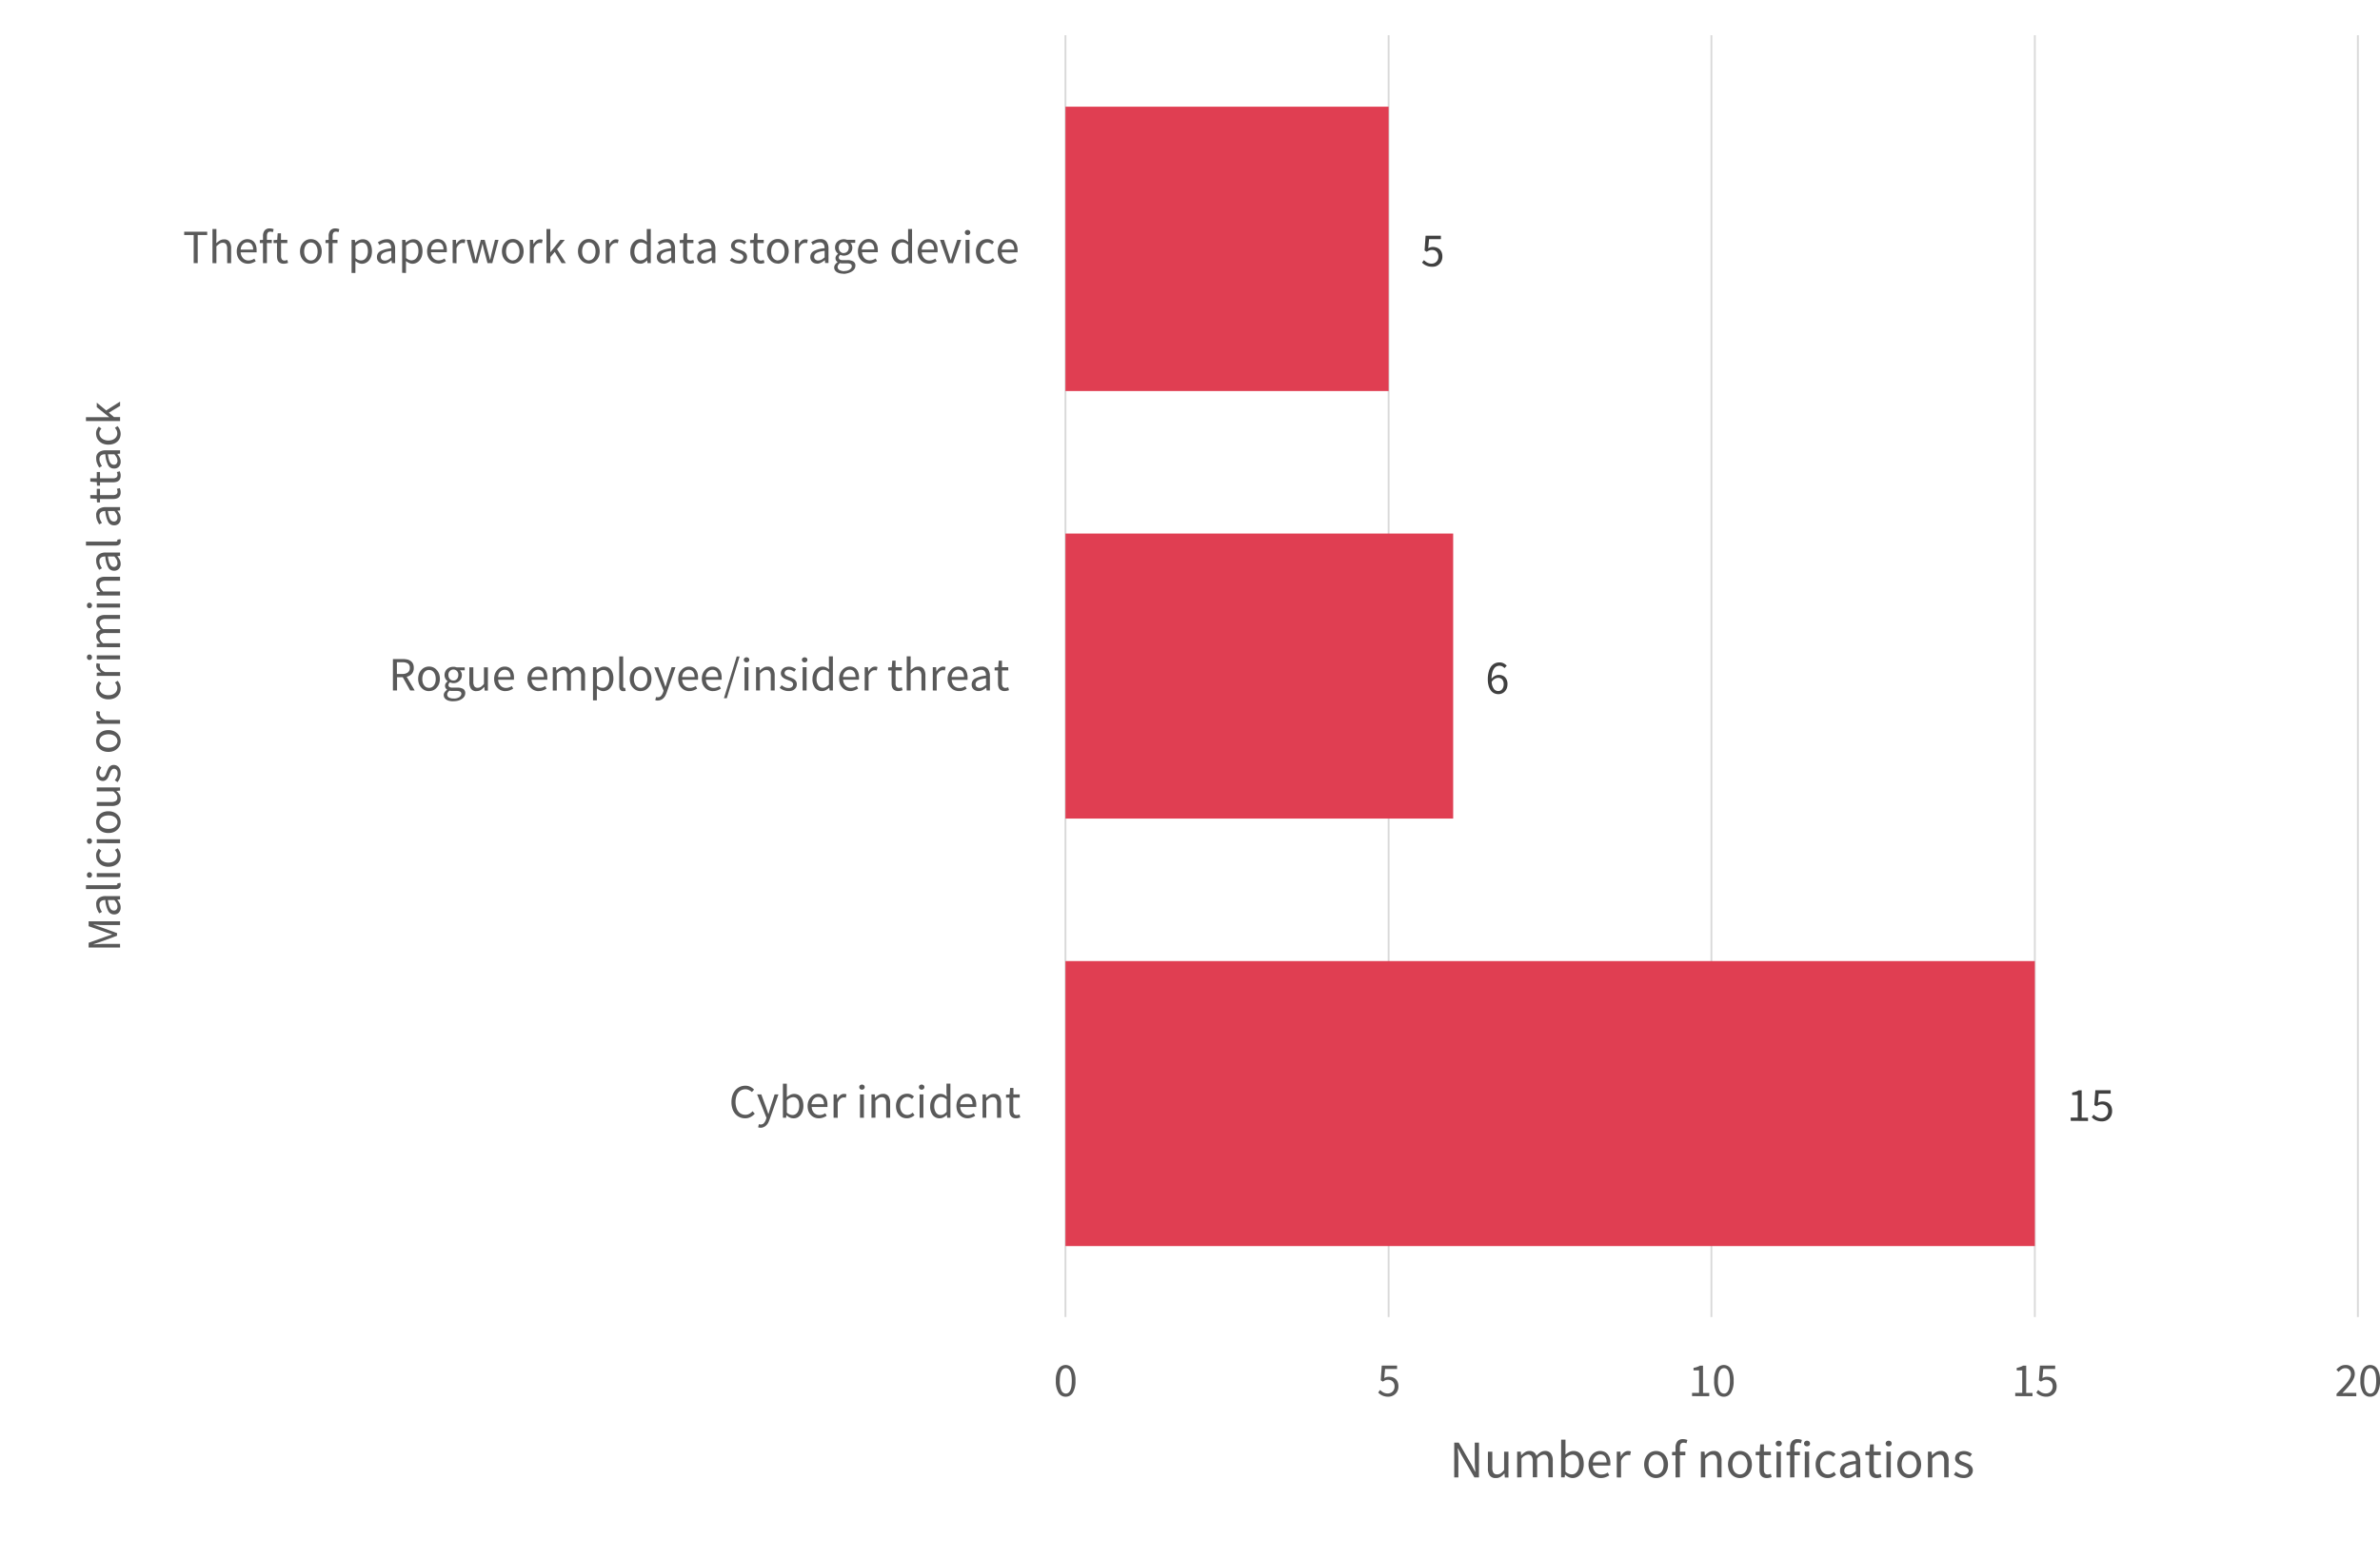<svg xmlns="http://www.w3.org/2000/svg" viewBox="0 0 969.13 635"><defs><style>.cls-1,.cls-5{fill:none;}.cls-1{stroke:#d9d9d9;stroke-linejoin:round;stroke-width:0.75px;}.cls-2{fill:#e03e52;}.cls-3{fill:#404040;}.cls-4{fill:#595959;}</style></defs><title>chart-4-4</title><g id="Layer_2" data-name="Layer 2"><g id="Layer_1-2" data-name="Layer 1"><path class="cls-1" d="M960.13,14.34V536.43M828.58,14.34V536.43M696.88,14.34V536.43M565.44,14.34V536.43M433.85,14.34V536.43"/><path class="cls-2" d="M565.44,159.27H433.85V43.45H565.44ZM591.73,333.4H433.85V217.31H591.73ZM828.58,507.52H433.85V391.44H828.58Z"/><path class="cls-3" d="M843.19,456.51v-1.33h2.86V446h-2.27v-1a10.36,10.36,0,0,0,1.49-.38,5.82,5.82,0,0,0,1.15-.54h1.23v11.16h2.58v1.33Zm12.66.23a5.78,5.78,0,0,1-1.36-.15,5,5,0,0,1-1.11-.38,4,4,0,0,1-.9-.54,5.6,5.6,0,0,1-.72-.63l.78-1.06a5.81,5.81,0,0,0,1.31,1,3.62,3.62,0,0,0,1.85.43,2.71,2.71,0,0,0,1.06-.21,2.44,2.44,0,0,0,.87-.57,2.66,2.66,0,0,0,.59-.9,3.22,3.22,0,0,0,.22-1.18,2.72,2.72,0,0,0-.73-2,2.59,2.59,0,0,0-1.94-.73,2.77,2.77,0,0,0-1.1.2,6.47,6.47,0,0,0-1,.57l-.86-.55.41-6h6.24v1.39H854.6l-.33,3.7a4.89,4.89,0,0,1,.9-.37,3.2,3.2,0,0,1,1-.14,4.92,4.92,0,0,1,1.51.23,3.44,3.44,0,0,1,1.23.72,3.32,3.32,0,0,1,.84,1.21,4.64,4.64,0,0,1,.3,1.75,4.41,4.41,0,0,1-.35,1.8,4,4,0,0,1-.94,1.33,4.28,4.28,0,0,1-1.34.82A4.42,4.42,0,0,1,855.85,456.74Z"/><path class="cls-3" d="M610.13,282.72a3.88,3.88,0,0,1-1.7-.37,3.7,3.7,0,0,1-1.36-1.12,5.81,5.81,0,0,1-.9-1.87,9.4,9.4,0,0,1-.33-2.63,11,11,0,0,1,.39-3.19,6.35,6.35,0,0,1,1-2.15,4.19,4.19,0,0,1,1.51-1.21,4.39,4.39,0,0,1,1.79-.38,3.8,3.8,0,0,1,1.75.38,4.75,4.75,0,0,1,1.25.95l-.89,1a3,3,0,0,0-.93-.71,2.59,2.59,0,0,0-1.12-.26,2.9,2.9,0,0,0-1.23.27,2.66,2.66,0,0,0-1,.9,5,5,0,0,0-.72,1.63,10.13,10.13,0,0,0-.29,2.49,4.48,4.48,0,0,1,1.36-1.14,3.26,3.26,0,0,1,1.55-.42,3.52,3.52,0,0,1,2.58.95,3.88,3.88,0,0,1,1,2.89,4.46,4.46,0,0,1-.29,1.63,4.05,4.05,0,0,1-.8,1.26,3.58,3.58,0,0,1-1.18.82A3.37,3.37,0,0,1,610.13,282.72Zm0-1.27a1.9,1.9,0,0,0,.86-.19,2,2,0,0,0,.68-.56,2.53,2.53,0,0,0,.46-.86,3.51,3.51,0,0,0,.17-1.12,3,3,0,0,0-.57-1.93,2.1,2.1,0,0,0-1.74-.7,2.66,2.66,0,0,0-1.3.38,3.66,3.66,0,0,0-1.29,1.26,5.38,5.38,0,0,0,.85,2.78A2.2,2.2,0,0,0,610.13,281.45Z"/><path class="cls-3" d="M583.13,108.64a6.29,6.29,0,0,1-1.35-.14,5.56,5.56,0,0,1-1.11-.39,4.36,4.36,0,0,1-.9-.53,5,5,0,0,1-.72-.64l.79-1a5.38,5.38,0,0,0,1.29,1,3.64,3.64,0,0,0,1.85.43,2.67,2.67,0,0,0,1.06-.2,2.71,2.71,0,0,0,.87-.58,2.66,2.66,0,0,0,.59-.89,3.22,3.22,0,0,0,.21-1.18,2.75,2.75,0,0,0-.72-2,2.62,2.62,0,0,0-1.93-.72,2.86,2.86,0,0,0-1.11.2,7.75,7.75,0,0,0-1,.56l-.86-.54.41-6h6.23v1.39h-4.82l-.34,3.69a4.89,4.89,0,0,1,.9-.37,3.54,3.54,0,0,1,1-.14,4.62,4.62,0,0,1,1.5.24,3.26,3.26,0,0,1,2.06,1.92,4.61,4.61,0,0,1,.3,1.75,4.4,4.4,0,0,1-.35,1.79,4,4,0,0,1-.94,1.32,4.06,4.06,0,0,1-1.33.82A4.46,4.46,0,0,1,583.13,108.64Z"/><path class="cls-4" d="M434,568.88A3.29,3.29,0,0,1,431,567.2a9,9,0,0,1-1.06-4.82,8.86,8.86,0,0,1,1.06-4.79,3.45,3.45,0,0,1,5.87,0,9,9,0,0,1,1.06,4.79,9.14,9.14,0,0,1-1.06,4.82A3.29,3.29,0,0,1,434,568.88Zm0-1.29a1.7,1.7,0,0,0,1-.3,2.53,2.53,0,0,0,.76-.94,5.75,5.75,0,0,0,.5-1.62,16.33,16.33,0,0,0,0-4.7,5.52,5.52,0,0,0-.5-1.59,2.42,2.42,0,0,0-.76-.91,1.77,1.77,0,0,0-1-.29,1.82,1.82,0,0,0-1,.29,2.35,2.35,0,0,0-.77.91,5.52,5.52,0,0,0-.5,1.59,13.22,13.22,0,0,0-.18,2.35,8.73,8.73,0,0,0,.68,4A2,2,0,0,0,434,567.59Z"/><path class="cls-4" d="M565.28,568.88a5.69,5.69,0,0,1-1.35-.15,5.89,5.89,0,0,1-1.12-.38,5.13,5.13,0,0,1-.89-.54,5.6,5.6,0,0,1-.72-.63l.78-1.06a6,6,0,0,0,1.3,1,3.64,3.64,0,0,0,1.85.43,2.67,2.67,0,0,0,1.06-.21,2.53,2.53,0,0,0,.87-.57,2.81,2.81,0,0,0,.59-.9,3.13,3.13,0,0,0,.21-1.17,2.72,2.72,0,0,0-.72-2,2.62,2.62,0,0,0-1.93-.72,2.87,2.87,0,0,0-1.11.19,6.89,6.89,0,0,0-1,.57l-.86-.55.41-6h6.23v1.38H564l-.33,3.69a5.7,5.7,0,0,1,.9-.37,3.56,3.56,0,0,1,1-.13,4.62,4.62,0,0,1,1.5.23,3.42,3.42,0,0,1,1.23.71,3.3,3.3,0,0,1,.83,1.21,4.61,4.61,0,0,1,.3,1.75,4.41,4.41,0,0,1-.35,1.8,3.82,3.82,0,0,1-.94,1.31,4.06,4.06,0,0,1-1.33.82A4.47,4.47,0,0,1,565.28,568.88Z"/><path class="cls-4" d="M689,568.64v-1.33h2.85v-9.17H689.6v-1a10.28,10.28,0,0,0,1.49-.39,5.21,5.21,0,0,0,1.14-.53h1.23v11.12H696v1.33Zm13,.24a3.32,3.32,0,0,1-3-1.68,9.15,9.15,0,0,1-1-4.82,9,9,0,0,1,1-4.79,3.46,3.46,0,0,1,5.88,0,9,9,0,0,1,1.05,4.79,9.15,9.15,0,0,1-1.05,4.82A3.29,3.29,0,0,1,702,568.88Zm0-1.29a1.72,1.72,0,0,0,1-.3,2.63,2.63,0,0,0,.76-.94,6.09,6.09,0,0,0,.5-1.62,16.33,16.33,0,0,0,0-4.7,5.85,5.85,0,0,0-.5-1.59,2.51,2.51,0,0,0-.76-.91,1.79,1.79,0,0,0-1-.29,1.82,1.82,0,0,0-1,.29,2.35,2.35,0,0,0-.77.91,5.23,5.23,0,0,0-.5,1.59,13.22,13.22,0,0,0-.18,2.35,8.73,8.73,0,0,0,.68,4A2,2,0,0,0,702,567.59Z"/><path class="cls-4" d="M820.6,568.64v-1.33h2.85v-9.17h-2.26v-1a10.28,10.28,0,0,0,1.49-.39,5.29,5.29,0,0,0,1.15-.53h1.23v11.12h2.57v1.33Zm12.66.24a5.78,5.78,0,0,1-1.36-.15,5.56,5.56,0,0,1-1.11-.38,5.64,5.64,0,0,1-.9-.54,6.24,6.24,0,0,1-.71-.63l.78-1.06a6,6,0,0,0,1.3,1,3.63,3.63,0,0,0,1.84.43,2.72,2.72,0,0,0,1.07-.21,2.53,2.53,0,0,0,.87-.57,2.79,2.79,0,0,0,.58-.9,2.94,2.94,0,0,0,.22-1.17,2.72,2.72,0,0,0-.72-2,2.64,2.64,0,0,0-1.94-.72,2.81,2.81,0,0,0-1.1.19,6.47,6.47,0,0,0-1,.57l-.85-.55.41-6h6.22v1.38H832l-.33,3.69a5.7,5.7,0,0,1,.9-.37,3.48,3.48,0,0,1,1-.13,4.64,4.64,0,0,1,1.51.23,3.6,3.6,0,0,1,1.23.71,3.28,3.28,0,0,1,.82,1.21,4.94,4.94,0,0,1,0,3.55,4,4,0,0,1-.94,1.31,4.1,4.1,0,0,1-1.34.82A4.37,4.37,0,0,1,833.26,568.88Z"/><path class="cls-4" d="M951.44,568.64v-.95l2.49-2.54a27.57,27.57,0,0,0,1.84-2.1,10.51,10.51,0,0,0,1.13-1.78,3.6,3.6,0,0,0,.39-1.57,2.63,2.63,0,0,0-.58-1.76,2.24,2.24,0,0,0-1.78-.68,2.63,2.63,0,0,0-1.45.44,6.35,6.35,0,0,0-1.21,1.06l-.91-.91a7,7,0,0,1,1.66-1.38,4.09,4.09,0,0,1,2.1-.52,3.7,3.7,0,0,1,2.74,1,3.63,3.63,0,0,1,1,2.66,4.34,4.34,0,0,1-.38,1.77,10,10,0,0,1-1.05,1.84,22.78,22.78,0,0,1-1.6,2c-.62.68-1.3,1.41-2,2.17l1.05-.07c.37,0,.71,0,1,0h3.61v1.38Zm13.71.24a3.3,3.3,0,0,1-2.95-1.68,9,9,0,0,1-1.06-4.82,8.86,8.86,0,0,1,1.06-4.79,3.45,3.45,0,0,1,5.87,0,8.86,8.86,0,0,1,1.06,4.79,9,9,0,0,1-1.06,4.82A3.28,3.28,0,0,1,965.15,568.88Zm0-1.29a1.69,1.69,0,0,0,1-.3,2.53,2.53,0,0,0,.76-.94,5.75,5.75,0,0,0,.5-1.62,15.43,15.43,0,0,0,0-4.7,5.52,5.52,0,0,0-.5-1.59,2.42,2.42,0,0,0-.76-.91,1.76,1.76,0,0,0-1-.29,1.83,1.83,0,0,0-1,.29,2.35,2.35,0,0,0-.77.91,5.52,5.52,0,0,0-.5,1.59,13.22,13.22,0,0,0-.18,2.35,8.73,8.73,0,0,0,.68,4A2,2,0,0,0,965.15,567.59Z"/><path class="cls-4" d="M303.44,455.48a5.45,5.45,0,0,1-2.23-.45,5.21,5.21,0,0,1-1.77-1.29,6.14,6.14,0,0,1-1.17-2.09,8.72,8.72,0,0,1-.42-2.8,8.58,8.58,0,0,1,.43-2.78,6.45,6.45,0,0,1,1.19-2.09,5.16,5.16,0,0,1,1.8-1.31,5.44,5.44,0,0,1,2.26-.46,4.24,4.24,0,0,1,2.06.48,5.28,5.28,0,0,1,1.46,1.1l-.88,1A4.21,4.21,0,0,0,305,444a3.07,3.07,0,0,0-1.47-.34,3.78,3.78,0,0,0-1.66.36,3.7,3.7,0,0,0-1.26,1,4.53,4.53,0,0,0-.81,1.63,7.51,7.51,0,0,0-.29,2.15,7.65,7.65,0,0,0,.29,2.17,4.87,4.87,0,0,0,.79,1.65,3.41,3.41,0,0,0,1.24,1.06,3.64,3.64,0,0,0,1.65.37,3.38,3.38,0,0,0,1.63-.38,5.05,5.05,0,0,0,1.33-1.07l.9,1a5.68,5.68,0,0,1-1.72,1.36A4.72,4.72,0,0,1,303.44,455.48Zm6.38,3.85a3.86,3.86,0,0,1-.61-.05,1.94,1.94,0,0,1-.5-.15l.31-1.27.35.09a1.64,1.64,0,0,0,.37.05,1.71,1.71,0,0,0,1.34-.58,4.12,4.12,0,0,0,.81-1.45l.21-.7-3.8-9.51H310l1.93,5.25c.14.42.29.86.46,1.32s.31.91.46,1.36h.07c.15-.43.28-.88.41-1.35s.26-.91.4-1.33l1.69-5.25h1.56L313.37,456a13.22,13.22,0,0,1-.56,1.31,4.26,4.26,0,0,1-.75,1,3.13,3.13,0,0,1-1,.69A3,3,0,0,1,309.82,459.33ZM323,455.48a3.26,3.26,0,0,1-1.38-.32,5.12,5.12,0,0,1-1.34-.89h-.06l-.13,1h-1.29v-13.9h1.6v3.79l0,1.71a6.66,6.66,0,0,1,1.41-.94,3.33,3.33,0,0,1,1.56-.38,3.64,3.64,0,0,1,1.62.34,3.26,3.26,0,0,1,1.18,1,4.51,4.51,0,0,1,.72,1.53,7.55,7.55,0,0,1,.25,2,6.38,6.38,0,0,1-.34,2.17,5.26,5.26,0,0,1-.89,1.62,3.92,3.92,0,0,1-1.31,1A3.69,3.69,0,0,1,323,455.48Zm-.28-1.34a2.26,2.26,0,0,0,1.09-.27,2.62,2.62,0,0,0,.86-.74,3.5,3.5,0,0,0,.56-1.18,5.54,5.54,0,0,0,.21-1.58,7,7,0,0,0-.14-1.43,3.21,3.21,0,0,0-.44-1.1,2,2,0,0,0-.78-.71,2.4,2.4,0,0,0-1.14-.26,3.93,3.93,0,0,0-2.54,1.29v5a4.12,4.12,0,0,0,1.24.77A3.23,3.23,0,0,0,322.7,454.14Zm10.72,1.34a4.64,4.64,0,0,1-1.79-.34,4.19,4.19,0,0,1-1.44-1,4.59,4.59,0,0,1-1-1.55,5.87,5.87,0,0,1-.35-2.09,5.69,5.69,0,0,1,.36-2.09,4.88,4.88,0,0,1,1-1.58,4.18,4.18,0,0,1,1.36-1,3.74,3.74,0,0,1,1.58-.34,4,4,0,0,1,1.61.31,3.21,3.21,0,0,1,1.19.9,4.14,4.14,0,0,1,.73,1.4,6.2,6.2,0,0,1,.25,1.84c0,.17,0,.33,0,.5a2.5,2.5,0,0,1,0,.42h-6.41a3.74,3.74,0,0,0,.95,2.41,2.93,2.93,0,0,0,2.22.88,3.6,3.6,0,0,0,1.25-.2,5.7,5.7,0,0,0,1.11-.54l.56,1.06a8.06,8.06,0,0,1-1.38.68A5,5,0,0,1,333.42,455.48Zm-3-5.74h5.08a3.38,3.38,0,0,0-.62-2.19,2.1,2.1,0,0,0-1.72-.75,2.42,2.42,0,0,0-1.8.77,3,3,0,0,0-.61.92A4.24,4.24,0,0,0,330.43,449.74Zm9,5.51v-9.49h1.33l.14,1.72H341a4.46,4.46,0,0,1,1.19-1.43,2.43,2.43,0,0,1,1.51-.52,2.49,2.49,0,0,1,1,.19l-.31,1.41L344,447a2.25,2.25,0,0,0-.49,0,2.12,2.12,0,0,0-1.26.49,3.93,3.93,0,0,0-1.14,1.7v6.09ZM351,443.81a1.15,1.15,0,0,1-.79-.29,1,1,0,0,1-.32-.75.93.93,0,0,1,.32-.75,1.25,1.25,0,0,1,1.58,0,1,1,0,0,1,.32.75,1,1,0,0,1-.32.75A1.15,1.15,0,0,1,351,443.81Zm-.82,11.44v-9.49h1.6v9.49Zm4.68,0v-9.49h1.33l.14,1.37h.06a7.16,7.16,0,0,1,1.43-1.14,3.27,3.27,0,0,1,1.75-.46,2.58,2.58,0,0,1,2.2.93,4.67,4.67,0,0,1,.69,2.78v6h-1.6v-5.8a3.43,3.43,0,0,0-.43-1.94,1.57,1.57,0,0,0-1.37-.6,2.42,2.42,0,0,0-1.31.37,9.16,9.16,0,0,0-1.28,1.1v6.87Zm14.43.23a4.71,4.71,0,0,1-1.76-.33,3.92,3.92,0,0,1-1.41-1,4.49,4.49,0,0,1-.94-1.56,6,6,0,0,1-.34-2.1,5.56,5.56,0,0,1,.37-2.11,4.79,4.79,0,0,1,1-1.58,4.2,4.2,0,0,1,1.45-1,4.69,4.69,0,0,1,1.75-.33,3.57,3.57,0,0,1,1.6.33,5.42,5.42,0,0,1,1.17.78l-.82,1.05a3.86,3.86,0,0,0-.87-.6,2.16,2.16,0,0,0-1-.24,2.63,2.63,0,0,0-1.19.27,2.53,2.53,0,0,0-.94.75,3.67,3.67,0,0,0-.62,1.16,4.71,4.71,0,0,0-.22,1.49,4.92,4.92,0,0,0,.21,1.49,3.85,3.85,0,0,0,.6,1.14,2.49,2.49,0,0,0,.93.74,2.73,2.73,0,0,0,2.41,0,5,5,0,0,0,1-.67l.71,1.07a5,5,0,0,1-1.43.89A4.17,4.17,0,0,1,369.26,455.48Zm6-11.67a1.17,1.17,0,0,1-.79-.29,1,1,0,0,1-.32-.75,1,1,0,0,1,.32-.75,1.16,1.16,0,0,1,.79-.28,1.12,1.12,0,0,1,.79.28.94.94,0,0,1,.33.75,1,1,0,0,1-.33.75A1.13,1.13,0,0,1,375.23,443.81Zm-.82,11.44v-9.49H376v9.49Zm8.22.23a3.51,3.51,0,0,1-2.86-1.29,5.59,5.59,0,0,1-1.06-3.67,5.88,5.88,0,0,1,.34-2.07,5,5,0,0,1,.91-1.58,3.92,3.92,0,0,1,1.31-1,3.49,3.49,0,0,1,1.56-.35,3.16,3.16,0,0,1,1.42.29,5.72,5.72,0,0,1,1.23.8L385.4,445v-3.65H387v13.9H385.7l-.14-1.11h-.06a5.92,5.92,0,0,1-1.3.94A3.16,3.16,0,0,1,382.63,455.48Zm.35-1.34a2.49,2.49,0,0,0,1.25-.33,4.41,4.41,0,0,0,1.17-1v-5a4.09,4.09,0,0,0-1.16-.77,3,3,0,0,0-1.14-.23,2.17,2.17,0,0,0-1.06.27,2.55,2.55,0,0,0-.87.74,3.84,3.84,0,0,0-.59,1.14,4.9,4.9,0,0,0-.21,1.48,4.6,4.6,0,0,0,.68,2.68A2.24,2.24,0,0,0,383,454.14Zm11,1.34a4.59,4.59,0,0,1-1.78-.34,4.14,4.14,0,0,1-1.45-1,4.42,4.42,0,0,1-1-1.55,6.33,6.33,0,0,1,0-4.18,5,5,0,0,1,1-1.58,4.18,4.18,0,0,1,1.36-1,3.78,3.78,0,0,1,1.58-.34,3.92,3.92,0,0,1,1.61.31,3.14,3.14,0,0,1,1.19.9,4,4,0,0,1,.73,1.4,6.2,6.2,0,0,1,.26,1.84c0,.17,0,.33,0,.5a2.42,2.42,0,0,1-.05.42H391a3.73,3.73,0,0,0,.94,2.41,3,3,0,0,0,2.22.88,3.7,3.7,0,0,0,1.26-.2,5.9,5.9,0,0,0,1.1-.54l.57,1.06a8.55,8.55,0,0,1-1.39.68A5,5,0,0,1,394,455.48Zm-3-5.74H396a3.38,3.38,0,0,0-.61-2.19,2.12,2.12,0,0,0-1.73-.75,2.47,2.47,0,0,0-1,.19,2.55,2.55,0,0,0-.83.58,3.21,3.21,0,0,0-.61.92A4.24,4.24,0,0,0,391,449.74Zm9.06,5.51v-9.49h1.32l.14,1.37h.06A7.16,7.16,0,0,1,403,446a3.27,3.27,0,0,1,1.75-.46,2.58,2.58,0,0,1,2.2.93,4.67,4.67,0,0,1,.69,2.78v6H406v-5.8a3.43,3.43,0,0,0-.43-1.94,1.57,1.57,0,0,0-1.37-.6,2.42,2.42,0,0,0-1.31.37,9.16,9.16,0,0,0-1.28,1.1v6.87Zm13.66.23a3.22,3.22,0,0,1-1.28-.23,2.26,2.26,0,0,1-.84-.65,2.52,2.52,0,0,1-.46-1,5.75,5.75,0,0,1-.13-1.29v-5.25h-1.41v-1.21l1.48-.1.2-2.65h1.35v2.65h2.55v1.31H412.6v5.27a2.38,2.38,0,0,0,.32,1.36,1.26,1.26,0,0,0,1.14.47,2.24,2.24,0,0,0,.55-.07,4.47,4.47,0,0,0,.52-.18l.32,1.21c-.26.09-.55.17-.85.25A4.09,4.09,0,0,1,413.69,455.48Z"/><path class="cls-4" d="M160,281.23v-12.8h4a8.61,8.61,0,0,1,1.81.18,3.83,3.83,0,0,1,1.42.62,2.8,2.8,0,0,1,.93,1.11,3.81,3.81,0,0,1,.33,1.68,3.54,3.54,0,0,1-.78,2.4,4,4,0,0,1-2.11,1.23l3.26,5.58h-1.83L164,275.82h-2.32v5.41Zm1.62-6.73h2.15a3.71,3.71,0,0,0,2.3-.62,2.21,2.21,0,0,0,.8-1.86,2,2,0,0,0-.8-1.78,4.29,4.29,0,0,0-2.3-.51h-2.15Zm13.08,7a4.3,4.3,0,0,1-1.67-.34,4.17,4.17,0,0,1-1.4-1,4.89,4.89,0,0,1-1-1.56,6.36,6.36,0,0,1,0-4.22,4.83,4.83,0,0,1,1-1.57,4.09,4.09,0,0,1,1.4-1,4.39,4.39,0,0,1,3.34,0,4,4,0,0,1,1.39,1,4.69,4.69,0,0,1,1,1.57,6.36,6.36,0,0,1,0,4.22,4.74,4.74,0,0,1-1,1.56,4.13,4.13,0,0,1-1.39,1A4.33,4.33,0,0,1,174.72,281.47Zm0-1.33a2.34,2.34,0,0,0,1.11-.27,2.46,2.46,0,0,0,.87-.74,3.57,3.57,0,0,0,.56-1.14,5.26,5.26,0,0,0,.19-1.48,5.4,5.4,0,0,0-.19-1.5,3.79,3.79,0,0,0-.56-1.16,2.6,2.6,0,0,0-.87-.75,2.45,2.45,0,0,0-1.11-.26,2.42,2.42,0,0,0-1.11.26,2.6,2.6,0,0,0-.87.75,3.79,3.79,0,0,0-.56,1.16,5.4,5.4,0,0,0-.19,1.5,5.26,5.26,0,0,0,.19,1.48,3.57,3.57,0,0,0,.56,1.14,2.46,2.46,0,0,0,.87.74A2.31,2.31,0,0,0,174.72,280.14Zm9.92,5.46a7.32,7.32,0,0,1-1.61-.16,3.82,3.82,0,0,1-1.23-.5,2.48,2.48,0,0,1-.81-.8,2.15,2.15,0,0,1-.28-1.09,2,2,0,0,1,.37-1.15,3.89,3.89,0,0,1,1-1v-.08a1.87,1.87,0,0,1-.6-.59,1.76,1.76,0,0,1-.24-1,1.71,1.71,0,0,1,.33-1,3.15,3.15,0,0,1,.7-.71v-.08a4,4,0,0,1-.85-1,3,3,0,0,1-.38-1.51,3.38,3.38,0,0,1,.29-1.41,3,3,0,0,1,.77-1.06,3.42,3.42,0,0,1,1.14-.68,4.21,4.21,0,0,1,1.38-.23,3.41,3.41,0,0,1,.73.07,4.13,4.13,0,0,1,.61.16h3.3V273h-1.95a3,3,0,0,1,.56.84,2.73,2.73,0,0,1,.22,1.12,3.38,3.38,0,0,1-.27,1.37,3.17,3.17,0,0,1-.74,1A3.61,3.61,0,0,1,186,278a3.76,3.76,0,0,1-1.35.24,3.1,3.1,0,0,1-.73-.09,3.43,3.43,0,0,1-.7-.25,2.74,2.74,0,0,0-.43.48,1.16,1.16,0,0,0-.17.66.91.91,0,0,0,.35.74,2.17,2.17,0,0,0,1.32.29h1.84a4.63,4.63,0,0,1,2.49.54,1.9,1.9,0,0,1,.83,1.72,2.52,2.52,0,0,1-.33,1.26,3.28,3.28,0,0,1-1,1.05,5.15,5.15,0,0,1-1.51.71A6.92,6.92,0,0,1,184.64,285.6Zm.23-1.11a4.33,4.33,0,0,0,1.24-.16,4,4,0,0,0,.95-.43,2,2,0,0,0,.6-.62,1.38,1.38,0,0,0,.22-.72,1,1,0,0,0-.49-.92,3.19,3.19,0,0,0-1.43-.25h-1.64l-.59,0a2.8,2.8,0,0,1-.64-.13,2.68,2.68,0,0,0-.74.78,1.73,1.73,0,0,0-.23.82,1.36,1.36,0,0,0,.73,1.21A3.85,3.85,0,0,0,184.87,284.49Zm-.23-7.34a2,2,0,0,0,.77-.15,2.18,2.18,0,0,0,.64-.45,2,2,0,0,0,.44-.72,2.76,2.76,0,0,0,.16-.94,2.17,2.17,0,0,0-.59-1.63,2,2,0,0,0-2.85,0,2.17,2.17,0,0,0-.59,1.63,2.76,2.76,0,0,0,.16.94,2,2,0,0,0,1.08,1.17A2,2,0,0,0,184.64,277.15Zm9.4,4.32a2.58,2.58,0,0,1-2.21-.94,4.66,4.66,0,0,1-.69-2.77v-6h1.62v5.8a3.42,3.42,0,0,0,.42,1.94,1.53,1.53,0,0,0,1.35.6,2.32,2.32,0,0,0,1.31-.38,6.07,6.07,0,0,0,1.25-1.22v-6.74h1.6v9.49h-1.33l-.13-1.48h-.06a6.46,6.46,0,0,1-1.4,1.25A3.15,3.15,0,0,1,194,281.47Zm11.78,0a4.61,4.61,0,0,1-1.79-.35,4.2,4.2,0,0,1-1.45-1,4.57,4.57,0,0,1-1-1.55,6.36,6.36,0,0,1,0-4.19,5,5,0,0,1,1-1.57,4.21,4.21,0,0,1,1.36-1,3.81,3.81,0,0,1,1.58-.34,3.92,3.92,0,0,1,1.61.31,3.06,3.06,0,0,1,1.19.9,4.11,4.11,0,0,1,.74,1.41,6.09,6.09,0,0,1,.25,1.83c0,.17,0,.34,0,.5a2.42,2.42,0,0,1-.05.42h-6.4a3.67,3.67,0,0,0,1,2.41,2.91,2.91,0,0,0,2.21.89,3.62,3.62,0,0,0,1.26-.21,5.3,5.3,0,0,0,1.1-.53l.57,1.05a7.81,7.81,0,0,1-1.39.68A4.65,4.65,0,0,1,205.82,281.47Zm-3-5.74h5.07a3.39,3.39,0,0,0-.61-2.2,2.12,2.12,0,0,0-1.73-.75,2.38,2.38,0,0,0-1,.19,2.49,2.49,0,0,0-.83.58,3,3,0,0,0-.62.93A4.16,4.16,0,0,0,202.83,275.73Zm16.57,5.74a4.56,4.56,0,0,1-1.78-.35,4.11,4.11,0,0,1-1.45-1,4.42,4.42,0,0,1-1-1.55,6.28,6.28,0,0,1,0-4.19,5,5,0,0,1,1-1.57,4.21,4.21,0,0,1,1.36-1,3.78,3.78,0,0,1,1.58-.34,4,4,0,0,1,1.61.31,3.21,3.21,0,0,1,1.19.9,4.1,4.1,0,0,1,.73,1.41,6.08,6.08,0,0,1,.26,1.83c0,.17,0,.34,0,.5a4.05,4.05,0,0,1,0,.42h-6.41a3.77,3.77,0,0,0,.95,2.41,3,3,0,0,0,2.22.89,3.7,3.7,0,0,0,1.26-.21,5.3,5.3,0,0,0,1.1-.53l.57,1.05a7.81,7.81,0,0,1-1.39.68A4.74,4.74,0,0,1,219.4,281.47Zm-3-5.74h5.07a3.39,3.39,0,0,0-.61-2.2,2.12,2.12,0,0,0-1.73-.75,2.47,2.47,0,0,0-1,.19,2.71,2.71,0,0,0-.83.58,3.13,3.13,0,0,0-.61.93A3.89,3.89,0,0,0,216.42,275.73Zm8.72,5.5v-9.49h1.33l.14,1.37h0A6.59,6.59,0,0,1,228,272a2.91,2.91,0,0,1,1.59-.46,2.72,2.72,0,0,1,1.71.48,2.79,2.79,0,0,1,.91,1.34,7.72,7.72,0,0,1,1.49-1.32,2.92,2.92,0,0,1,1.63-.5,2.56,2.56,0,0,1,2.18.94,4.56,4.56,0,0,1,.71,2.77v6h-1.6v-5.8a3.38,3.38,0,0,0-.43-1.94,1.52,1.52,0,0,0-1.33-.59,3.5,3.5,0,0,0-2.38,1.46v6.87h-1.6v-5.8a3.38,3.38,0,0,0-.43-1.94,1.54,1.54,0,0,0-1.35-.59,3.5,3.5,0,0,0-2.38,1.46v6.87Zm16.38,4V271.74h1.33l.13,1.1H243a6.86,6.86,0,0,1,1.42-.94,3.51,3.51,0,0,1,1.61-.39,3.64,3.64,0,0,1,1.62.34,3.17,3.17,0,0,1,1.17,1,4.55,4.55,0,0,1,.71,1.52,7.65,7.65,0,0,1,.25,2,6.53,6.53,0,0,1-.34,2.16,5.09,5.09,0,0,1-.89,1.61,3.79,3.79,0,0,1-1.31,1,3.7,3.7,0,0,1-1.56.35,3.1,3.1,0,0,1-1.32-.3,6.21,6.21,0,0,1-1.32-.8l0,1.66v3.2Zm3.92-5.11a2.4,2.4,0,0,0,1.09-.26,2.77,2.77,0,0,0,.86-.75,3.7,3.7,0,0,0,.56-1.18,5.49,5.49,0,0,0,.21-1.58,6.9,6.9,0,0,0-.14-1.42,3.27,3.27,0,0,0-.44-1.11,2.13,2.13,0,0,0-.78-.71,2.4,2.4,0,0,0-1.14-.25,2.54,2.54,0,0,0-1.22.33,7,7,0,0,0-1.32,1v5a4.2,4.2,0,0,0,1.25.77A3.13,3.13,0,0,0,245.44,280.12Zm8.46,1.35a1.5,1.5,0,0,1-1.31-.55,2.76,2.76,0,0,1-.39-1.6v-12h1.6v12.11a.82.82,0,0,0,.13.54.42.42,0,0,0,.32.16h.14a.68.68,0,0,0,.21,0l.21,1.21a1.61,1.61,0,0,1-.37.12A3.74,3.74,0,0,1,253.9,281.47Zm7,0a4.25,4.25,0,0,1-1.66-.34,4.07,4.07,0,0,1-1.4-1,4.91,4.91,0,0,1-1-1.56,6.36,6.36,0,0,1,0-4.22,4.85,4.85,0,0,1,1-1.57,4,4,0,0,1,1.4-1,4.37,4.37,0,0,1,3.33,0,4,4,0,0,1,1.4,1,5,5,0,0,1,1,1.57,6.36,6.36,0,0,1,0,4.22,5.09,5.09,0,0,1-1,1.56,4.07,4.07,0,0,1-1.4,1A4.26,4.26,0,0,1,260.86,281.47Zm0-1.33a2.35,2.35,0,0,0,1.12-.27,2.55,2.55,0,0,0,.87-.74,3.56,3.56,0,0,0,.55-1.14,5.25,5.25,0,0,0,.2-1.48,5.39,5.39,0,0,0-.2-1.5,3.77,3.77,0,0,0-.55-1.16,2.7,2.7,0,0,0-.87-.75,2.52,2.52,0,0,0-2.23,0,2.6,2.6,0,0,0-.87.75,3.77,3.77,0,0,0-.55,1.16,5.39,5.39,0,0,0-.2,1.5,5.25,5.25,0,0,0,.2,1.48,3.56,3.56,0,0,0,.55,1.14,2.46,2.46,0,0,0,.87.74A2.34,2.34,0,0,0,260.86,280.14Zm7.09,5.17a3.64,3.64,0,0,1-.6-.05,2.36,2.36,0,0,1-.51-.14l.31-1.27.35.09a1.67,1.67,0,0,0,.37,0,1.73,1.73,0,0,0,1.34-.57A4.27,4.27,0,0,0,270,282l.21-.7-3.8-9.51h1.66L270,277c.14.41.3.85.46,1.31l.46,1.36H271c.14-.43.27-.88.41-1.35s.26-.91.39-1.32l1.69-5.26h1.57L271.5,282a10.53,10.53,0,0,1-.56,1.31,4.51,4.51,0,0,1-.74,1,3.33,3.33,0,0,1-1,.7A3,3,0,0,1,268,285.31Zm12.81-3.84a4.61,4.61,0,0,1-1.79-.35,4.16,4.16,0,0,1-1.44-1,4.44,4.44,0,0,1-1-1.55,6.36,6.36,0,0,1,0-4.19,4.83,4.83,0,0,1,1-1.57,4.07,4.07,0,0,1,1.35-1,3.81,3.81,0,0,1,1.58-.34,3.92,3.92,0,0,1,1.61.31,3.06,3.06,0,0,1,1.19.9,4.11,4.11,0,0,1,.74,1.41,6.09,6.09,0,0,1,.25,1.83c0,.17,0,.34,0,.5a2.42,2.42,0,0,1-.05.42h-6.4a3.67,3.67,0,0,0,.95,2.41,2.91,2.91,0,0,0,2.21.89,3.62,3.62,0,0,0,1.26-.21,5.3,5.3,0,0,0,1.1-.53l.57,1.05a7.81,7.81,0,0,1-1.39.68A4.65,4.65,0,0,1,280.76,281.47Zm-3-5.74h5.07a3.39,3.39,0,0,0-.61-2.2,2.12,2.12,0,0,0-1.73-.75,2.38,2.38,0,0,0-1,.19,2.49,2.49,0,0,0-.83.58,3,3,0,0,0-.62.93A4.16,4.16,0,0,0,277.77,275.73Zm12.61,5.74a4.64,4.64,0,0,1-1.79-.35,4.16,4.16,0,0,1-1.44-1,4.59,4.59,0,0,1-1-1.55,6,6,0,0,1-.35-2.09,5.78,5.78,0,0,1,.36-2.1,4.83,4.83,0,0,1,1-1.57,4.21,4.21,0,0,1,1.36-1,3.74,3.74,0,0,1,1.58-.34,4,4,0,0,1,1.61.31,3.21,3.21,0,0,1,1.19.9,4.1,4.1,0,0,1,.73,1.41,6.09,6.09,0,0,1,.25,1.83c0,.17,0,.34,0,.5a2.5,2.5,0,0,1,0,.42h-6.41a3.72,3.72,0,0,0,.95,2.41,2.93,2.93,0,0,0,2.21.89,3.62,3.62,0,0,0,1.26-.21,5.14,5.14,0,0,0,1.11-.53l.56,1.05a7.71,7.71,0,0,1-1.38.68A4.74,4.74,0,0,1,290.38,281.47Zm-3-5.74h5.08a3.39,3.39,0,0,0-.62-2.2,2.1,2.1,0,0,0-1.72-.75,2.47,2.47,0,0,0-1,.19,2.6,2.6,0,0,0-.83.58,3,3,0,0,0-.61.93A3.89,3.89,0,0,0,287.39,275.73Zm7.42,8.62,5.21-17h1.17l-5.21,17ZM304,269.79a1.13,1.13,0,0,1-.79-.29,1,1,0,0,1-.33-.74.93.93,0,0,1,.33-.75,1.13,1.13,0,0,1,.79-.29,1.17,1.17,0,0,1,.79.29,1,1,0,0,1,.32.75,1,1,0,0,1-.32.74A1.17,1.17,0,0,1,304,269.79Zm-.82,11.44v-9.49h1.6v9.49Zm4.68,0v-9.49h1.33l.13,1.37h.06a7.92,7.92,0,0,1,1.44-1.14,3.24,3.24,0,0,1,1.75-.46,2.53,2.53,0,0,1,2.19.94,4.64,4.64,0,0,1,.69,2.77v6h-1.6v-5.8a3.38,3.38,0,0,0-.43-1.94,1.55,1.55,0,0,0-1.36-.59,2.31,2.31,0,0,0-1.31.37,7.94,7.94,0,0,0-1.29,1.09v6.87Zm13.16.24a5,5,0,0,1-1.93-.38,5.76,5.76,0,0,1-1.61-.93l.8-1.08a6.26,6.26,0,0,0,1.28.82,3.47,3.47,0,0,0,1.52.32,2,2,0,0,0,1.4-.43,1.4,1.4,0,0,0,.47-1.06,1.07,1.07,0,0,0-.19-.64,2.29,2.29,0,0,0-.5-.48,3.29,3.29,0,0,0-.7-.36l-.78-.31c-.33-.12-.67-.25-1-.4a4.32,4.32,0,0,1-.91-.55,2.73,2.73,0,0,1-.65-.75,2,2,0,0,1-.26-1,2.56,2.56,0,0,1,.23-1.06,2.45,2.45,0,0,1,.64-.86,2.91,2.91,0,0,1,1-.56,4.13,4.13,0,0,1,1.36-.21,4.22,4.22,0,0,1,1.65.31,5.12,5.12,0,0,1,1.3.76l-.76,1a5.1,5.1,0,0,0-1-.61,2.88,2.88,0,0,0-1.15-.23,1.85,1.85,0,0,0-1.32.41,1.28,1.28,0,0,0-.41,1,.92.92,0,0,0,.17.57,1.63,1.63,0,0,0,.47.43,3.48,3.48,0,0,0,.67.33l.79.31c.34.13.68.26,1,.41a4.24,4.24,0,0,1,.93.53,2.84,2.84,0,0,1,.67.79,2.37,2.37,0,0,1,.26,1.14,2.66,2.66,0,0,1-.22,1.09,2.53,2.53,0,0,1-.67.9,3.1,3.1,0,0,1-1.09.61A4.53,4.53,0,0,1,321,281.47Zm6.64-11.68a1.17,1.17,0,0,1-.8-.29,1,1,0,0,1-.32-.74,1,1,0,0,1,.32-.75,1.23,1.23,0,0,1,1.59,0,1,1,0,0,1,.32.75,1,1,0,0,1-.32.74A1.17,1.17,0,0,1,327.65,269.79Zm-.82,11.44v-9.49h1.6v9.49Zm7.92.24a3.51,3.51,0,0,1-2.86-1.29,5.61,5.61,0,0,1-1.06-3.67,5.93,5.93,0,0,1,.34-2.08,4.91,4.91,0,0,1,.91-1.57,4,4,0,0,1,1.3-1,3.71,3.71,0,0,1,1.57-.35,3.3,3.3,0,0,1,1.42.29,6.75,6.75,0,0,1,1.23.8l-.08-1.62v-3.65h1.62v13.9h-1.32l-.14-1.11h-.06a6.31,6.31,0,0,1-1.3.95A3.3,3.3,0,0,1,334.75,281.47Zm.35-1.35a2.61,2.61,0,0,0,1.25-.32,4.67,4.67,0,0,0,1.17-1v-5a4.09,4.09,0,0,0-1.16-.77,3,3,0,0,0-1.14-.22,2.16,2.16,0,0,0-1.06.26,2.57,2.57,0,0,0-.87.74,3.62,3.62,0,0,0-.59,1.14,5,5,0,0,0-.21,1.49,4.51,4.51,0,0,0,.68,2.67A2.23,2.23,0,0,0,335.1,280.12Zm11.17,1.35a4.61,4.61,0,0,1-1.79-.35,4.16,4.16,0,0,1-1.44-1,4.59,4.59,0,0,1-1-1.55,6,6,0,0,1-.35-2.09,5.78,5.78,0,0,1,.36-2.1,4.83,4.83,0,0,1,1-1.57,4.17,4.17,0,0,1,1.35-1,3.81,3.81,0,0,1,1.58-.34,4,4,0,0,1,1.62.31,3.21,3.21,0,0,1,1.19.9,4.28,4.28,0,0,1,.73,1.41,6.09,6.09,0,0,1,.25,1.83c0,.17,0,.34,0,.5a1.73,1.73,0,0,1-.05.42h-6.4a3.72,3.72,0,0,0,.95,2.41,2.91,2.91,0,0,0,2.21.89,3.62,3.62,0,0,0,1.26-.21,5.37,5.37,0,0,0,1.11-.53l.56,1.05a8.05,8.05,0,0,1-1.38.68A4.74,4.74,0,0,1,346.27,281.47Zm-3-5.74h5.08a3.39,3.39,0,0,0-.62-2.2,2.1,2.1,0,0,0-1.73-.75,2.42,2.42,0,0,0-1,.19,2.6,2.6,0,0,0-.83.58,3.15,3.15,0,0,0-.62.93A4.16,4.16,0,0,0,343.28,275.73Zm8.82,5.5v-9.49h1.33l.14,1.72h.06a4.29,4.29,0,0,1,1.18-1.42,2.44,2.44,0,0,1,1.51-.53,2.54,2.54,0,0,1,1,.2l-.32,1.4-.43-.12a3.08,3.08,0,0,0-.48,0,2.14,2.14,0,0,0-1.26.49,3.82,3.82,0,0,0-1.14,1.7v6.09Zm13.67.24a3,3,0,0,1-1.28-.24,2.24,2.24,0,0,1-.84-.64,2.63,2.63,0,0,1-.46-1,5.75,5.75,0,0,1-.13-1.29v-5.25h-1.41v-1.21l1.48-.1.2-2.65h1.35v2.65h2.55v1.31h-2.55v5.27a2.38,2.38,0,0,0,.32,1.36,1.26,1.26,0,0,0,1.14.48,2.28,2.28,0,0,0,.55-.08,3.16,3.16,0,0,0,.52-.18l.32,1.21a6.53,6.53,0,0,1-.85.25A4.11,4.11,0,0,1,365.77,281.47Zm3.45-.24v-13.9h1.6v3.79l-.05,1.95a8.47,8.47,0,0,1,1.42-1.1,3.21,3.21,0,0,1,1.74-.46,2.53,2.53,0,0,1,2.19.94,4.56,4.56,0,0,1,.7,2.77v6h-1.6v-5.8a3.46,3.46,0,0,0-.43-1.94,1.56,1.56,0,0,0-1.37-.59,2.33,2.33,0,0,0-1.31.37,8.89,8.89,0,0,0-1.29,1.09v6.87Zm10.62,0v-9.49h1.33l.14,1.72h.06a4.29,4.29,0,0,1,1.18-1.42,2.44,2.44,0,0,1,1.51-.53,2.54,2.54,0,0,1,1,.2l-.32,1.4-.43-.12a3.08,3.08,0,0,0-.48,0,2.14,2.14,0,0,0-1.26.49,3.91,3.91,0,0,0-1.15,1.7v6.09Zm10.62.24a4.59,4.59,0,0,1-1.78-.35,4.11,4.11,0,0,1-1.45-1,4.42,4.42,0,0,1-1-1.55,5.73,5.73,0,0,1-.36-2.09,5.57,5.57,0,0,1,.37-2.1,5,5,0,0,1,1-1.57,4.21,4.21,0,0,1,1.36-1,3.78,3.78,0,0,1,1.58-.34,3.92,3.92,0,0,1,1.61.31,3.14,3.14,0,0,1,1.19.9,4.1,4.1,0,0,1,.73,1.41A6.08,6.08,0,0,1,394,276c0,.17,0,.34,0,.5a4.05,4.05,0,0,1-.05.42h-6.4a3.71,3.71,0,0,0,.94,2.41,3,3,0,0,0,2.22.89,3.7,3.7,0,0,0,1.26-.21,5.3,5.3,0,0,0,1.1-.53l.57,1.05a7.81,7.81,0,0,1-1.39.68A4.74,4.74,0,0,1,390.46,281.47Zm-3-5.74h5.07a3.39,3.39,0,0,0-.61-2.2,2.12,2.12,0,0,0-1.73-.75,2.47,2.47,0,0,0-1,.19,2.71,2.71,0,0,0-.83.58,3.13,3.13,0,0,0-.61.93A4.16,4.16,0,0,0,387.48,275.73Zm11,5.74a2.89,2.89,0,0,1-2-.71,2.55,2.55,0,0,1-.79-2,2.64,2.64,0,0,1,1.39-2.39,11.45,11.45,0,0,1,4.43-1.16,4.31,4.31,0,0,0-.09-.88,2.24,2.24,0,0,0-.3-.76,1.62,1.62,0,0,0-.59-.54,2.15,2.15,0,0,0-1-.2,3.78,3.78,0,0,0-1.54.31,7.84,7.84,0,0,0-1.29.7l-.63-1.11a11,11,0,0,1,1.62-.83,5.36,5.36,0,0,1,2.11-.4,2.91,2.91,0,0,1,2.52,1.06,4.71,4.71,0,0,1,.78,2.84v5.82h-1.33l-.13-1.13h-.06a8,8,0,0,1-1.47,1A3.7,3.7,0,0,1,398.49,281.47Zm.46-1.29a2.74,2.74,0,0,0,1.29-.32,6.23,6.23,0,0,0,1.29-.95v-2.64a18.26,18.26,0,0,0-2,.37,5.77,5.77,0,0,0-1.31.51,2,2,0,0,0-.72.68,1.58,1.58,0,0,0-.22.82,1.38,1.38,0,0,0,.48,1.18A2,2,0,0,0,399,280.18Zm10.17,1.29a3,3,0,0,1-1.27-.24,2.09,2.09,0,0,1-.84-.64,2.49,2.49,0,0,1-.46-1,5.73,5.73,0,0,1-.14-1.29v-5.25H405v-1.21l1.48-.1.19-2.65H408v2.65h2.56v1.31H408v5.27a2.46,2.46,0,0,0,.32,1.36,1.29,1.29,0,0,0,1.15.48,2.21,2.21,0,0,0,.54-.08,3.28,3.28,0,0,0,.53-.18l.31,1.21a6.1,6.1,0,0,1-.85.25A4,4,0,0,1,409.12,281.47Z"/><path class="cls-4" d="M78.87,107.17V95.73H75V94.37h9.37v1.36H80.51v11.44Zm7.65,0V93.27h1.6v3.79l-.06,2a8.53,8.53,0,0,1,1.43-1.1,3.18,3.18,0,0,1,1.74-.46,2.53,2.53,0,0,1,2.19.94,4.63,4.63,0,0,1,.7,2.77v6H92.51v-5.8a3.47,3.47,0,0,0-.42-1.94,1.58,1.58,0,0,0-1.37-.59,2.31,2.31,0,0,0-1.31.37,7.94,7.94,0,0,0-1.29,1.09v6.87Zm14.47.24a4.61,4.61,0,0,1-1.79-.35,4.16,4.16,0,0,1-1.44-1,4.44,4.44,0,0,1-1-1.55,6,6,0,0,1-.35-2.09,5.78,5.78,0,0,1,.36-2.1,4.83,4.83,0,0,1,1-1.57,4.17,4.17,0,0,1,1.35-1,3.81,3.81,0,0,1,1.58-.34,3.92,3.92,0,0,1,1.61.31,3.17,3.17,0,0,1,1.2.9,4.28,4.28,0,0,1,.73,1.41,6.09,6.09,0,0,1,.25,1.83c0,.17,0,.34,0,.5a2.42,2.42,0,0,1,0,.42H98a3.67,3.67,0,0,0,1,2.41,2.91,2.91,0,0,0,2.21.89,3.62,3.62,0,0,0,1.26-.21,5.3,5.3,0,0,0,1.1-.53l.57,1.05a7.81,7.81,0,0,1-1.39.68A4.65,4.65,0,0,1,101,107.41Zm-3-5.74h5.08a3.39,3.39,0,0,0-.62-2.2,2.12,2.12,0,0,0-1.73-.75,2.38,2.38,0,0,0-1,.19,2.49,2.49,0,0,0-.83.58,3,3,0,0,0-.62.93A4.16,4.16,0,0,0,98,101.67Zm9.1,5.5V99h-1.29V97.78l1.29-.1v-1.5a3.56,3.56,0,0,1,.67-2.3,2.53,2.53,0,0,1,2.1-.84,4.33,4.33,0,0,1,1.58.31l-.35,1.23a2.56,2.56,0,0,0-1.08-.23q-1.32,0-1.32,1.83v1.5h2V99h-2v8.18Zm8.41.24a3,3,0,0,1-1.28-.24,2.24,2.24,0,0,1-.84-.64,2.63,2.63,0,0,1-.46-1,5.75,5.75,0,0,1-.13-1.29V99h-1.41V97.78l1.49-.1.19-2.65h1.35v2.65H117V99h-2.55v5.27a2.38,2.38,0,0,0,.32,1.36,1.26,1.26,0,0,0,1.14.48,2.28,2.28,0,0,0,.55-.08,3.16,3.16,0,0,0,.52-.18l.32,1.21a6.53,6.53,0,0,1-.85.25A4.11,4.11,0,0,1,115.51,107.41Zm11.09,0a4.3,4.3,0,0,1-1.67-.34,4.17,4.17,0,0,1-1.4-1,4.89,4.89,0,0,1-1-1.56,6.36,6.36,0,0,1,0-4.22,4.83,4.83,0,0,1,1-1.57,4.09,4.09,0,0,1,1.4-1,4.39,4.39,0,0,1,3.34,0,4,4,0,0,1,1.39,1,4.69,4.69,0,0,1,1,1.57,6.36,6.36,0,0,1,0,4.22,4.74,4.74,0,0,1-1,1.56,4.13,4.13,0,0,1-1.39,1A4.33,4.33,0,0,1,126.6,107.41Zm0-1.33a2.34,2.34,0,0,0,1.11-.27,2.46,2.46,0,0,0,.87-.74,3.57,3.57,0,0,0,.56-1.14,5.26,5.26,0,0,0,.19-1.48,5.4,5.4,0,0,0-.19-1.5,3.68,3.68,0,0,0-.56-1.16,2.6,2.6,0,0,0-.87-.75,2.45,2.45,0,0,0-1.11-.26,2.39,2.39,0,0,0-1.11.26,2.6,2.6,0,0,0-.87.75,3.68,3.68,0,0,0-.56,1.16,5.4,5.4,0,0,0-.19,1.5,5.26,5.26,0,0,0,.19,1.48,3.57,3.57,0,0,0,.56,1.14,2.46,2.46,0,0,0,.87.74A2.28,2.28,0,0,0,126.6,106.08Zm7.24,1.09V99h-1.29V97.78l1.29-.1v-1.5a3.56,3.56,0,0,1,.67-2.3,2.53,2.53,0,0,1,2.1-.84,3.89,3.89,0,0,1,.85.09,3.68,3.68,0,0,1,.73.22l-.35,1.23a2.55,2.55,0,0,0-1.07-.23c-.89,0-1.33.61-1.33,1.83v1.5h2V99h-2v8.18Zm9.33,4V97.68h1.33l.14,1.1h.05a7.14,7.14,0,0,1,1.42-.94,3.51,3.51,0,0,1,1.61-.39,3.64,3.64,0,0,1,1.62.34,3.08,3.08,0,0,1,1.17,1,4.55,4.55,0,0,1,.71,1.52,7.25,7.25,0,0,1,.25,2,6.53,6.53,0,0,1-.33,2.16,5.11,5.11,0,0,1-.9,1.61,3.79,3.79,0,0,1-1.31,1,3.63,3.63,0,0,1-1.56.35,3.17,3.17,0,0,1-1.32-.3,6.46,6.46,0,0,1-1.32-.8l0,1.66v3.2Zm3.93-5.11a2.22,2.22,0,0,0,1.08-.27,2.52,2.52,0,0,0,.86-.74,3.5,3.5,0,0,0,.56-1.18,5.49,5.49,0,0,0,.21-1.58,6.9,6.9,0,0,0-.14-1.42,3.27,3.27,0,0,0-.44-1.11,2.13,2.13,0,0,0-.78-.71,2.4,2.4,0,0,0-1.14-.25,2.57,2.57,0,0,0-1.22.33,7,7,0,0,0-1.32,1v5a4.2,4.2,0,0,0,1.25.77A3.13,3.13,0,0,0,147.1,106.06Zm9.19,1.35a2.86,2.86,0,0,1-2-.71,2.51,2.51,0,0,1-.79-2,2.63,2.63,0,0,1,1.38-2.39,11.51,11.51,0,0,1,4.43-1.16,4.3,4.3,0,0,0-.08-.88,2.06,2.06,0,0,0-.31-.76,1.62,1.62,0,0,0-.59-.54,2.15,2.15,0,0,0-1-.2,3.82,3.82,0,0,0-1.54.31,7.84,7.84,0,0,0-1.29.7l-.62-1.11a10.1,10.1,0,0,1,1.62-.83,5.33,5.33,0,0,1,2.11-.4,2.9,2.9,0,0,1,2.51,1.06,4.71,4.71,0,0,1,.78,2.84v5.82h-1.32l-.14-1.13h-.06a7.88,7.88,0,0,1-1.46,1A3.71,3.71,0,0,1,156.29,107.41Zm.47-1.29a2.69,2.69,0,0,0,1.29-.33,6.38,6.38,0,0,0,1.28-.94v-2.64a18.26,18.26,0,0,0-2,.37,5.67,5.67,0,0,0-1.3.51,2,2,0,0,0-.73.67,1.64,1.64,0,0,0-.22.83,1.35,1.35,0,0,0,.49,1.18A2,2,0,0,0,156.76,106.12Zm7,5V97.68h1.32l.14,1.1h.06a7.07,7.07,0,0,1,1.41-.94,3.57,3.57,0,0,1,1.61-.39,3.65,3.65,0,0,1,1.63.34,3.24,3.24,0,0,1,1.17,1,4.55,4.55,0,0,1,.71,1.52,7.67,7.67,0,0,1,.24,2,6.53,6.53,0,0,1-.33,2.16,4.92,4.92,0,0,1-.9,1.61,3.67,3.67,0,0,1-1.3,1,3.71,3.71,0,0,1-1.57.35,3.09,3.09,0,0,1-1.31-.3,6.21,6.21,0,0,1-1.32-.8l0,1.66v3.2Zm3.92-5.11a2.22,2.22,0,0,0,1.08-.27,2.43,2.43,0,0,0,.86-.74,3.71,3.71,0,0,0,.57-1.18,5.51,5.51,0,0,0,.2-1.58,6.93,6.93,0,0,0-.13-1.42,3.27,3.27,0,0,0-.44-1.11,2.13,2.13,0,0,0-.78-.71,2.4,2.4,0,0,0-1.14-.25,2.58,2.58,0,0,0-1.23.33,7.31,7.31,0,0,0-1.31,1v5a4.08,4.08,0,0,0,1.25.77A3.13,3.13,0,0,0,167.65,106.06Zm10.83,1.35a4.59,4.59,0,0,1-1.78-.35,4.11,4.11,0,0,1-1.45-1,4.42,4.42,0,0,1-1-1.55,6.36,6.36,0,0,1,0-4.19,5,5,0,0,1,.95-1.57,4.21,4.21,0,0,1,1.36-1,3.78,3.78,0,0,1,1.58-.34,3.92,3.92,0,0,1,1.61.31,3.14,3.14,0,0,1,1.19.9,3.93,3.93,0,0,1,.73,1.41,6.08,6.08,0,0,1,.26,1.83c0,.17,0,.34,0,.5a2.42,2.42,0,0,1-.05.42h-6.4a3.71,3.71,0,0,0,.94,2.41,3,3,0,0,0,2.22.89,3.7,3.7,0,0,0,1.26-.21,5.3,5.3,0,0,0,1.1-.53l.57,1.05a7.81,7.81,0,0,1-1.39.68A4.74,4.74,0,0,1,178.48,107.41Zm-3-5.74h5.07a3.39,3.39,0,0,0-.61-2.2,2.12,2.12,0,0,0-1.73-.75,2.47,2.47,0,0,0-1,.19,2.71,2.71,0,0,0-.83.58,3.13,3.13,0,0,0-.61.93A4.16,4.16,0,0,0,175.5,101.67Zm8.82,5.5V97.68h1.33l.13,1.72h.06A4.41,4.41,0,0,1,187,98a2.49,2.49,0,0,1,1.52-.53,2.53,2.53,0,0,1,1,.2l-.31,1.4-.43-.12a3.11,3.11,0,0,0-.49,0,2.19,2.19,0,0,0-1.26.49,4,4,0,0,0-1.14,1.7v6.09Zm8.28,0L190,97.68h1.64l1.41,5.49c.1.46.2.9.29,1.33l.27,1.3h.08c.11-.44.21-.88.31-1.31s.22-.88.34-1.32l1.46-5.49h1.56l1.49,5.49c.11.46.23.9.34,1.33s.21.86.32,1.3h.08c.1-.44.2-.87.29-1.3s.19-.87.29-1.33l1.39-5.49H203l-2.54,9.49h-1.95l-1.36-5.09q-.18-.69-.33-1.35c-.09-.44-.2-.9-.32-1.39h-.08c-.1.49-.21,1-.31,1.4s-.22.9-.35,1.36l-1.33,5.07Zm16.2.24a4.3,4.3,0,0,1-1.67-.34,4,4,0,0,1-1.39-1,4.74,4.74,0,0,1-1-1.56,6.36,6.36,0,0,1,0-4.22,4.69,4.69,0,0,1,1-1.57,4,4,0,0,1,1.39-1,4.39,4.39,0,0,1,3.34,0,4,4,0,0,1,1.39,1,4.69,4.69,0,0,1,1,1.57,6.36,6.36,0,0,1,0,4.22,4.74,4.74,0,0,1-1,1.56,4,4,0,0,1-1.39,1A4.3,4.3,0,0,1,208.8,107.41Zm0-1.33a2.34,2.34,0,0,0,1.11-.27,2.46,2.46,0,0,0,.87-.74,3.57,3.57,0,0,0,.56-1.14,5.26,5.26,0,0,0,.19-1.48,5.4,5.4,0,0,0-.19-1.5,3.68,3.68,0,0,0-.56-1.16,2.6,2.6,0,0,0-.87-.75,2.5,2.5,0,0,0-2.22,0,2.6,2.6,0,0,0-.87.75,3.68,3.68,0,0,0-.56,1.16,5.4,5.4,0,0,0-.19,1.5,5.26,5.26,0,0,0,.19,1.48,3.57,3.57,0,0,0,.56,1.14,2.46,2.46,0,0,0,.87.74A2.34,2.34,0,0,0,208.8,106.08Zm6.95,1.09V97.68h1.33l.13,1.72h.06A4.41,4.41,0,0,1,218.45,98a2.47,2.47,0,0,1,1.52-.53,2.53,2.53,0,0,1,1,.2l-.31,1.4-.43-.12a3.11,3.11,0,0,0-.49,0,2.19,2.19,0,0,0-1.26.49,4,4,0,0,0-1.14,1.7v6.09Zm6.77,0V93.27h1.58v9.41h.06l4-5H230l-3.18,3.81,3.61,5.68h-1.76l-2.77-4.57-1.78,2.07v2.5Zm17.26.24a4.3,4.3,0,0,1-1.67-.34,4.17,4.17,0,0,1-1.4-1,4.89,4.89,0,0,1-1-1.56,6.36,6.36,0,0,1,0-4.22,4.83,4.83,0,0,1,1-1.57,4.09,4.09,0,0,1,1.4-1,4.39,4.39,0,0,1,3.34,0,4,4,0,0,1,1.39,1,4.69,4.69,0,0,1,1,1.57,6.36,6.36,0,0,1,0,4.22,4.74,4.74,0,0,1-1,1.56,4,4,0,0,1-1.39,1A4.3,4.3,0,0,1,239.78,107.41Zm0-1.33a2.34,2.34,0,0,0,1.11-.27,2.46,2.46,0,0,0,.87-.74,3.57,3.57,0,0,0,.56-1.14,5.26,5.26,0,0,0,.19-1.48,5.4,5.4,0,0,0-.19-1.5,3.68,3.68,0,0,0-.56-1.16,2.6,2.6,0,0,0-.87-.75,2.5,2.5,0,0,0-2.22,0,2.6,2.6,0,0,0-.87.75,3.68,3.68,0,0,0-.56,1.16,5.4,5.4,0,0,0-.19,1.5,5.26,5.26,0,0,0,.19,1.48,3.57,3.57,0,0,0,.56,1.14,2.46,2.46,0,0,0,.87.74A2.34,2.34,0,0,0,239.78,106.08Zm6.89,1.09V97.68H248l.13,1.72h.06A4.41,4.41,0,0,1,249.37,98a2.49,2.49,0,0,1,1.52-.53,2.53,2.53,0,0,1,1,.2l-.31,1.4-.43-.12a3.11,3.11,0,0,0-.49,0,2.19,2.19,0,0,0-1.26.49,4,4,0,0,0-1.14,1.7v6.09Zm13.92.24a3.51,3.51,0,0,1-2.86-1.29,5.61,5.61,0,0,1-1.06-3.67,5.93,5.93,0,0,1,.34-2.08,4.9,4.9,0,0,1,.9-1.57,4.2,4.2,0,0,1,1.31-1,3.7,3.7,0,0,1,1.56-.35,3.32,3.32,0,0,1,1.43.29,6.75,6.75,0,0,1,1.23.8l-.08-1.62V93.27H265v13.9h-1.33l-.13-1.11h-.06a6.31,6.31,0,0,1-1.3,1A3.3,3.3,0,0,1,260.59,107.41Zm.35-1.35a2.61,2.61,0,0,0,1.25-.32,4.67,4.67,0,0,0,1.17-1v-5A4.09,4.09,0,0,0,262.2,99a3,3,0,0,0-1.14-.22,2.23,2.23,0,0,0-1.07.26,2.77,2.77,0,0,0-.87.74,3.82,3.82,0,0,0-.58,1.14,5,5,0,0,0-.22,1.49,4.51,4.51,0,0,0,.69,2.67A2.23,2.23,0,0,0,260.94,106.06Zm9.31,1.35a2.88,2.88,0,0,1-2-.71,2.51,2.51,0,0,1-.79-2,2.62,2.62,0,0,1,1.39-2.39,11.45,11.45,0,0,1,4.43-1.16,4.31,4.31,0,0,0-.09-.88,2.24,2.24,0,0,0-.3-.76,1.74,1.74,0,0,0-.6-.54,2.12,2.12,0,0,0-1-.2,3.82,3.82,0,0,0-1.54.31,7.84,7.84,0,0,0-1.29.7l-.62-1.11a10.1,10.1,0,0,1,1.62-.83,5.36,5.36,0,0,1,2.11-.4,2.91,2.91,0,0,1,2.52,1.06,4.71,4.71,0,0,1,.78,2.84v5.82h-1.33l-.14-1.13h-.06a7.88,7.88,0,0,1-1.46,1A3.71,3.71,0,0,1,270.25,107.41Zm.47-1.29a2.66,2.66,0,0,0,1.29-.33,6.71,6.71,0,0,0,1.29-.94v-2.64a17.82,17.82,0,0,0-2,.37,5.77,5.77,0,0,0-1.31.51,2,2,0,0,0-.72.67,1.65,1.65,0,0,0-.23.83,1.35,1.35,0,0,0,.49,1.18A2,2,0,0,0,270.72,106.12Zm10.17,1.29a3,3,0,0,1-1.28-.24,2.24,2.24,0,0,1-.84-.64,2.63,2.63,0,0,1-.46-1,5.75,5.75,0,0,1-.13-1.29V99h-1.41V97.78l1.48-.1.2-2.65h1.35v2.65h2.55V99H279.8v5.27a2.38,2.38,0,0,0,.32,1.36,1.26,1.26,0,0,0,1.14.48,2.28,2.28,0,0,0,.55-.08,3.16,3.16,0,0,0,.52-.18l.32,1.21a6.53,6.53,0,0,1-.85.25A4.11,4.11,0,0,1,280.89,107.41Zm5.8,0a2.84,2.84,0,0,1-2-.71,2.51,2.51,0,0,1-.79-2,2.63,2.63,0,0,1,1.38-2.39,11.51,11.51,0,0,1,4.43-1.16,5.14,5.14,0,0,0-.08-.88,2.06,2.06,0,0,0-.31-.76,1.62,1.62,0,0,0-.59-.54,2.15,2.15,0,0,0-1-.2,3.78,3.78,0,0,0-1.54.31,7.84,7.84,0,0,0-1.29.7l-.62-1.11a10.1,10.1,0,0,1,1.62-.83,5.31,5.31,0,0,1,2.1-.4,2.91,2.91,0,0,1,2.52,1.06,4.71,4.71,0,0,1,.78,2.84v5.82H290l-.14-1.13h-.06a8.23,8.23,0,0,1-1.46,1A3.71,3.71,0,0,1,286.69,107.41Zm.47-1.29a2.62,2.62,0,0,0,1.28-.33,6.15,6.15,0,0,0,1.29-.94v-2.64a18.26,18.26,0,0,0-2,.37,6,6,0,0,0-1.31.51,2,2,0,0,0-.72.67,1.64,1.64,0,0,0-.22.83,1.35,1.35,0,0,0,.49,1.18A2,2,0,0,0,287.16,106.12Zm13.56,1.29a5.07,5.07,0,0,1-1.93-.38,5.85,5.85,0,0,1-1.6-.93L298,105a6,6,0,0,0,1.28.82,3.42,3.42,0,0,0,1.51.32,2.07,2.07,0,0,0,1.41-.43,1.4,1.4,0,0,0,.47-1.06,1.08,1.08,0,0,0-.2-.64,2.08,2.08,0,0,0-.5-.48,3.2,3.2,0,0,0-.69-.36l-.78-.31c-.34-.12-.68-.25-1-.4a4.24,4.24,0,0,1-.9-.55,2.76,2.76,0,0,1-.66-.75,2,2,0,0,1-.25-1,2.55,2.55,0,0,1,.22-1.06,2.48,2.48,0,0,1,.65-.86,3.14,3.14,0,0,1,1-.57,4.48,4.48,0,0,1,1.37-.2,4.22,4.22,0,0,1,1.65.31,5.3,5.3,0,0,1,1.3.76l-.77,1a5,5,0,0,0-1-.61,2.91,2.91,0,0,0-1.15-.23,1.85,1.85,0,0,0-1.32.41,1.29,1.29,0,0,0-.42,1,.92.92,0,0,0,.18.57,1.59,1.59,0,0,0,.46.43,3.58,3.58,0,0,0,.68.33l.79.31c.34.13.68.26,1,.41a3.82,3.82,0,0,1,.93.53,2.68,2.68,0,0,1,.67.79,2.25,2.25,0,0,1,.27,1.13,2.67,2.67,0,0,1-.23,1.1,2.62,2.62,0,0,1-.66.9,3.19,3.19,0,0,1-1.09.61A4.63,4.63,0,0,1,300.72,107.41Zm8.83,0a3,3,0,0,1-1.28-.24,2.09,2.09,0,0,1-.84-.64,2.49,2.49,0,0,1-.46-1,5.73,5.73,0,0,1-.14-1.29V99h-1.4V97.78l1.48-.1.2-2.65h1.34v2.65H311V99h-2.56v5.27a2.38,2.38,0,0,0,.33,1.36,1.26,1.26,0,0,0,1.14.48,2.14,2.14,0,0,0,.54-.08,3.28,3.28,0,0,0,.53-.18l.31,1.21a6.1,6.1,0,0,1-.85.25A4,4,0,0,1,309.55,107.41Zm7.2,0a4.3,4.3,0,0,1-1.67-.34,4.17,4.17,0,0,1-1.4-1,4.89,4.89,0,0,1-1-1.56,6.36,6.36,0,0,1,0-4.22,4.83,4.83,0,0,1,1-1.57,4.09,4.09,0,0,1,1.4-1,4.39,4.39,0,0,1,3.34,0,4,4,0,0,1,1.39,1,4.69,4.69,0,0,1,1,1.57,6.36,6.36,0,0,1,0,4.22,4.74,4.74,0,0,1-1,1.56,4,4,0,0,1-1.39,1A4.3,4.3,0,0,1,316.75,107.41Zm0-1.33a2.34,2.34,0,0,0,1.11-.27,2.46,2.46,0,0,0,.87-.74,3.57,3.57,0,0,0,.56-1.14,5.26,5.26,0,0,0,.19-1.48,5.4,5.4,0,0,0-.19-1.5,3.68,3.68,0,0,0-.56-1.16,2.6,2.6,0,0,0-.87-.75,2.5,2.5,0,0,0-2.22,0,2.6,2.6,0,0,0-.87.75,3.68,3.68,0,0,0-.56,1.16,5.4,5.4,0,0,0-.19,1.5,5.26,5.26,0,0,0,.19,1.48,3.57,3.57,0,0,0,.56,1.14,2.46,2.46,0,0,0,.87.74A2.34,2.34,0,0,0,316.75,106.08Zm7,1.09V97.68h1.33l.13,1.72h.06A4.41,4.41,0,0,1,326.42,98a2.47,2.47,0,0,1,1.52-.53,2.53,2.53,0,0,1,1,.2l-.31,1.4-.43-.12a3.11,3.11,0,0,0-.49,0,2.19,2.19,0,0,0-1.26.49,3.9,3.9,0,0,0-1.14,1.7v6.09Zm9,.24a2.84,2.84,0,0,1-2-.71,2.51,2.51,0,0,1-.79-2,2.63,2.63,0,0,1,1.38-2.39,11.51,11.51,0,0,1,4.43-1.16,5.14,5.14,0,0,0-.08-.88,2.06,2.06,0,0,0-.31-.76,1.62,1.62,0,0,0-.59-.54,2.15,2.15,0,0,0-1-.2,3.82,3.82,0,0,0-1.54.31,7.84,7.84,0,0,0-1.29.7l-.62-1.11a10.1,10.1,0,0,1,1.62-.83,5.33,5.33,0,0,1,2.11-.4,2.9,2.9,0,0,1,2.51,1.06,4.71,4.71,0,0,1,.78,2.84v5.82H336l-.14-1.13h-.06a7.88,7.88,0,0,1-1.46,1A3.71,3.71,0,0,1,332.68,107.41Zm.47-1.29a2.69,2.69,0,0,0,1.29-.33,6.38,6.38,0,0,0,1.28-.94v-2.64a18.26,18.26,0,0,0-2,.37,5.67,5.67,0,0,0-1.3.51,2,2,0,0,0-.73.67,1.64,1.64,0,0,0-.22.83,1.35,1.35,0,0,0,.49,1.18A2,2,0,0,0,333.15,106.12Zm10.38,5.42a7.23,7.23,0,0,1-1.6-.16,4,4,0,0,1-1.24-.5,2.54,2.54,0,0,1-.8-.8,2.06,2.06,0,0,1-.28-1.09,2,2,0,0,1,.37-1.15,4,4,0,0,1,1-1v-.08a1.85,1.85,0,0,1-.59-.59,1.76,1.76,0,0,1-.24-1,1.71,1.71,0,0,1,.33-1,3,3,0,0,1,.7-.71v-.08a3.77,3.77,0,0,1-.85-1,3,3,0,0,1-.38-1.51,3.38,3.38,0,0,1,.28-1.41,3.29,3.29,0,0,1,.77-1.06,3.4,3.4,0,0,1,1.15-.68,4.15,4.15,0,0,1,1.37-.23,3.35,3.35,0,0,1,.73.07,4.28,4.28,0,0,1,.62.16h3.3v1.23h-1.95a3,3,0,0,1,.55.84,2.73,2.73,0,0,1,.23,1.12,3.23,3.23,0,0,1-.28,1.37,3,3,0,0,1-.74,1,3.45,3.45,0,0,1-1.1.65,3.81,3.81,0,0,1-1.36.24,3.08,3.08,0,0,1-.72-.09,3.23,3.23,0,0,1-.7-.25,2.39,2.39,0,0,0-.43.48,1.16,1.16,0,0,0-.18.66,1,1,0,0,0,.35.74,2.23,2.23,0,0,0,1.33.29H345a4.59,4.59,0,0,1,2.48.54,1.87,1.87,0,0,1,.83,1.72,2.52,2.52,0,0,1-.33,1.26,3.25,3.25,0,0,1-.95,1,5.1,5.1,0,0,1-1.52.71A6.88,6.88,0,0,1,343.53,111.54Zm.24-1.11a4.38,4.38,0,0,0,1.24-.16,3.91,3.91,0,0,0,.94-.43,2.11,2.11,0,0,0,.61-.62,1.37,1.37,0,0,0,.21-.72.94.94,0,0,0-.49-.92,3.14,3.14,0,0,0-1.42-.25h-1.64l-.6,0a2.83,2.83,0,0,1-.63-.13,2.55,2.55,0,0,0-.74.78,1.64,1.64,0,0,0-.24.82,1.37,1.37,0,0,0,.74,1.21A3.83,3.83,0,0,0,343.77,110.43Zm-.24-7.34a2,2,0,0,0,.77-.15,2.23,2.23,0,0,0,.65-.45,2.18,2.18,0,0,0,.44-.72,2.77,2.77,0,0,0,.15-.94A2.17,2.17,0,0,0,345,99.2a2,2,0,0,0-1.43-.58,1.92,1.92,0,0,0-1.42.58,2.17,2.17,0,0,0-.59,1.63,2.54,2.54,0,0,0,.16.94,2,2,0,0,0,.44.72,2.18,2.18,0,0,0,.64.45A2,2,0,0,0,343.53,103.09Zm10.33,4.32a4.64,4.64,0,0,1-1.79-.35,4.16,4.16,0,0,1-1.44-1,4.59,4.59,0,0,1-1-1.55,6,6,0,0,1-.35-2.09,5.78,5.78,0,0,1,.36-2.1,4.83,4.83,0,0,1,1-1.57,4.17,4.17,0,0,1,1.35-1,3.82,3.82,0,0,1,1.59-.34,4,4,0,0,1,1.61.31,3.21,3.21,0,0,1,1.19.9,4.1,4.1,0,0,1,.73,1.41,6.09,6.09,0,0,1,.25,1.83c0,.17,0,.34,0,.5a1.73,1.73,0,0,1,0,.42h-6.4a3.72,3.72,0,0,0,.95,2.41,2.91,2.91,0,0,0,2.21.89,3.62,3.62,0,0,0,1.26-.21,5.37,5.37,0,0,0,1.11-.53l.56,1.05a7.71,7.71,0,0,1-1.38.68A4.74,4.74,0,0,1,353.86,107.41Zm-3-5.74H356a3.39,3.39,0,0,0-.62-2.2,2.1,2.1,0,0,0-1.73-.75,2.42,2.42,0,0,0-1,.19,2.6,2.6,0,0,0-.83.58,3.15,3.15,0,0,0-.62.93A4.16,4.16,0,0,0,350.87,101.67ZM367,107.41a3.5,3.5,0,0,1-2.86-1.29,5.61,5.61,0,0,1-1.07-3.67,6.17,6.17,0,0,1,.34-2.08,4.91,4.91,0,0,1,.91-1.57,4.09,4.09,0,0,1,1.31-1,3.63,3.63,0,0,1,1.56-.35,3.35,3.35,0,0,1,1.43.29,6.75,6.75,0,0,1,1.23.8l-.08-1.62V93.27h1.62v13.9H370.1l-.14-1.11h-.06a6.24,6.24,0,0,1-1.29,1A3.33,3.33,0,0,1,367,107.41Zm.35-1.35a2.61,2.61,0,0,0,1.25-.32,4.67,4.67,0,0,0,1.17-1v-5a4.23,4.23,0,0,0-1.16-.77,3.09,3.09,0,0,0-1.15-.22,2.19,2.19,0,0,0-1.06.26,2.77,2.77,0,0,0-.87.74,3.6,3.6,0,0,0-.58,1.14,4.66,4.66,0,0,0-.22,1.49,4.58,4.58,0,0,0,.68,2.67A2.24,2.24,0,0,0,367.39,106.06Zm10.93,1.35a4.61,4.61,0,0,1-1.79-.35,4.16,4.16,0,0,1-1.44-1,4.59,4.59,0,0,1-1-1.55,6,6,0,0,1-.35-2.09,5.78,5.78,0,0,1,.36-2.1,4.83,4.83,0,0,1,1-1.57,4.17,4.17,0,0,1,1.35-1,3.82,3.82,0,0,1,1.59-.34,4,4,0,0,1,1.61.31,3.21,3.21,0,0,1,1.19.9,4.1,4.1,0,0,1,.73,1.41,6.09,6.09,0,0,1,.25,1.83c0,.17,0,.34,0,.5a1.73,1.73,0,0,1-.05.42h-6.4a3.72,3.72,0,0,0,.95,2.41,2.91,2.91,0,0,0,2.21.89,3.62,3.62,0,0,0,1.26-.21,5.37,5.37,0,0,0,1.11-.53l.56,1.05a8.05,8.05,0,0,1-1.38.68A4.74,4.74,0,0,1,378.32,107.41Zm-3-5.74h5.08a3.39,3.39,0,0,0-.62-2.2,2.1,2.1,0,0,0-1.73-.75,2.42,2.42,0,0,0-1,.19,2.6,2.6,0,0,0-.83.58,3.15,3.15,0,0,0-.62.93A4.16,4.16,0,0,0,375.33,101.67Zm10.87,5.5-3.41-9.49h1.66l1.79,5.39c.15.47.29.94.44,1.41s.3.93.44,1.38h.08c.14-.45.29-.91.43-1.38s.29-.94.43-1.41l1.79-5.39h1.59l-3.36,9.49ZM394,95.73a1.17,1.17,0,0,1-.79-.29,1,1,0,0,1-.32-.74,1,1,0,0,1,.32-.75,1.17,1.17,0,0,1,.79-.29,1.15,1.15,0,0,1,.79.29.93.93,0,0,1,.33.75,1,1,0,0,1-.33.74A1.15,1.15,0,0,1,394,95.73Zm-.82,11.44V97.68h1.6v9.49Zm8.67.24a4.71,4.71,0,0,1-1.76-.34,3.93,3.93,0,0,1-1.41-1,4.68,4.68,0,0,1-.94-1.56,6,6,0,0,1-.34-2.1,5.61,5.61,0,0,1,.37-2.12,4.75,4.75,0,0,1,1-1.57,4.09,4.09,0,0,1,1.45-1,4.66,4.66,0,0,1,1.75-.33,3.6,3.6,0,0,1,1.6.33,5.42,5.42,0,0,1,1.17.78L404,99.62a3.91,3.91,0,0,0-.87-.61,2.31,2.31,0,0,0-1-.23,2.84,2.84,0,0,0-1.2.26,2.8,2.8,0,0,0-.93.75,3.78,3.78,0,0,0-.62,1.16,4.73,4.73,0,0,0-.22,1.5,4.9,4.9,0,0,0,.21,1.48,3.64,3.64,0,0,0,.6,1.14,2.49,2.49,0,0,0,.93.74,2.73,2.73,0,0,0,2.41,0,4.6,4.6,0,0,0,1-.67l.7,1.08a5.11,5.11,0,0,1-1.42.88A4.18,4.18,0,0,1,401.88,107.41Zm9,0a4.64,4.64,0,0,1-1.79-.35,4.16,4.16,0,0,1-1.44-1,4.59,4.59,0,0,1-1-1.55,6,6,0,0,1-.35-2.09,5.78,5.78,0,0,1,.36-2.1,4.83,4.83,0,0,1,1-1.57,4.17,4.17,0,0,1,1.35-1,3.82,3.82,0,0,1,1.59-.34,4,4,0,0,1,1.61.31,3.21,3.21,0,0,1,1.19.9,4.1,4.1,0,0,1,.73,1.41,6.09,6.09,0,0,1,.25,1.83c0,.17,0,.34,0,.5a1.73,1.73,0,0,1-.05.42h-6.4a3.72,3.72,0,0,0,.95,2.41,2.91,2.91,0,0,0,2.21.89,3.62,3.62,0,0,0,1.26-.21,5.37,5.37,0,0,0,1.11-.53l.56,1.05a7.71,7.71,0,0,1-1.38.68A4.74,4.74,0,0,1,410.88,107.41Zm-3-5.74H413a3.39,3.39,0,0,0-.62-2.2,2.1,2.1,0,0,0-1.73-.75,2.42,2.42,0,0,0-1,.19,2.6,2.6,0,0,0-.83.58,3.15,3.15,0,0,0-.62.93A4.16,4.16,0,0,0,407.89,101.67Z"/><path class="cls-4" d="M48.9,171.49H35v-1.58h9.41v-.06l-5-4V164l3.81,3.18,5.68-3.61v1.75l-4.57,2.77,2.07,1.78h2.5Zm.23,49a1.51,1.51,0,0,1-.54,1.31,2.76,2.76,0,0,1-1.6.39H35v-1.6H47.1a.85.85,0,0,0,.55-.14.43.43,0,0,0,.16-.31V220a1.15,1.15,0,0,0,0-.2l1.21-.22a1.24,1.24,0,0,1,.11.37A2.81,2.81,0,0,1,49.13,220.53Zm0,139.94a1.51,1.51,0,0,1-.54,1.31,2.76,2.76,0,0,1-1.6.39H35v-1.6H47.1a.85.85,0,0,0,.55-.14.41.41,0,0,0,.16-.31V360a1.36,1.36,0,0,0,0-.2l1.21-.21a1.16,1.16,0,0,1,.11.37A2.7,2.7,0,0,1,49.13,360.47ZM37.46,246.59a1.17,1.17,0,0,1-.29.79,1,1,0,0,1-.74.32,1,1,0,0,1-.76-.32,1.21,1.21,0,0,1-.28-.79,1.19,1.19,0,0,1,.28-.79.94.94,0,0,1,.76-.32,1,1,0,0,1,.74.32A1.15,1.15,0,0,1,37.46,246.59Zm0,21.1a1.15,1.15,0,0,1-.29.79,1,1,0,0,1-.74.32.94.94,0,0,1-.76-.32,1.25,1.25,0,0,1,0-1.58.94.94,0,0,1,.76-.32,1,1,0,0,1,.74.32A1.15,1.15,0,0,1,37.46,267.69Zm0,74.88a1.15,1.15,0,0,1-.29.79,1,1,0,0,1-.74.32.94.94,0,0,1-.76-.32,1.19,1.19,0,0,1-.28-.79,1.21,1.21,0,0,1,.28-.79,1,1,0,0,1,.76-.32,1,1,0,0,1,.74.32A1.17,1.17,0,0,1,37.46,342.57Zm0,13.8a1.13,1.13,0,0,1-.29.79,1,1,0,0,1-.74.33,1,1,0,0,1-.76-.33,1.17,1.17,0,0,1-.28-.79,1.21,1.21,0,0,1,.28-.79,1,1,0,0,1,.76-.32,1,1,0,0,1,.74.32A1.17,1.17,0,0,1,37.46,356.37ZM48.9,385.93H36.09V384l6.84-2.46,1.33-.46,1.34-.46v-.08c-.44-.16-.89-.3-1.34-.44s-.89-.28-1.33-.44l-6.84-2.42v-2H48.9v1.52h-7c-.57,0-1.2,0-1.89-.08l-1.9-.13v.08l2.91,1,6.64,2.42v1.08L41,383.57l-2.91,1v.08l1.9-.13c.69,0,1.32-.07,1.89-.07h7Zm.23-192.18A3.17,3.17,0,0,1,48.9,195a2.11,2.11,0,0,1-.65.84,2.39,2.39,0,0,1-1,.46,5.73,5.73,0,0,1-1.29.14H40.72v1.4H39.51l-.1-1.48-2.65-.19v-1.35h2.65v-2.56h1.31v2.56H46a2.46,2.46,0,0,0,1.36-.32,1.29,1.29,0,0,0,.48-1.15,2.21,2.21,0,0,0-.08-.54,3.28,3.28,0,0,0-.18-.53l1.21-.31c.09.26.17.54.25.85A4,4,0,0,1,49.13,193.75Zm0,6.77a3.22,3.22,0,0,1-.23,1.28,2.26,2.26,0,0,1-.65.84,2.67,2.67,0,0,1-1,.46,5.75,5.75,0,0,1-1.29.13H40.72v1.41H39.51l-.1-1.49L36.76,203v-1.35h2.65v-2.55h1.31v2.55H46a2.46,2.46,0,0,0,1.36-.32,1.27,1.27,0,0,0,.48-1.14,2.28,2.28,0,0,0-.08-.55,3.66,3.66,0,0,0-.18-.53l1.21-.31c.09.26.17.55.25.85A4.09,4.09,0,0,1,49.13,200.52Zm0-23.87a4.62,4.62,0,0,1-.33,1.75,3.87,3.87,0,0,1-1,1.42,4.47,4.47,0,0,1-1.56.93,5.93,5.93,0,0,1-2.1.35,5.79,5.79,0,0,1-2.11-.37,4.65,4.65,0,0,1-1.57-1,4.18,4.18,0,0,1-1-1.45,4.73,4.73,0,0,1-.33-1.75,3.54,3.54,0,0,1,.33-1.6,5.19,5.19,0,0,1,.78-1.17l1.05.82a4.44,4.44,0,0,0-.6.86,2.2,2.2,0,0,0-.24,1,2.63,2.63,0,0,0,.27,1.19,2.61,2.61,0,0,0,.75.94,3.76,3.76,0,0,0,1.16.61,4.7,4.7,0,0,0,1.49.23,4.62,4.62,0,0,0,1.49-.22,3.62,3.62,0,0,0,1.14-.59,2.72,2.72,0,0,0,.72-3.34,5.06,5.06,0,0,0-.67-1l1.07-.7a5,5,0,0,1,.89,1.43A4.13,4.13,0,0,1,49.13,176.65Zm0,11.4a2.87,2.87,0,0,1-.7,2,2.55,2.55,0,0,1-2,.79,2.62,2.62,0,0,1-2.39-1.39A11.28,11.28,0,0,1,42.89,185a4.24,4.24,0,0,0-.88.09,2.24,2.24,0,0,0-.76.3,1.58,1.58,0,0,0-.54.6,2,2,0,0,0-.21,1,3.79,3.79,0,0,0,.32,1.54,7.1,7.1,0,0,0,.7,1.29l-1.11.63a9.35,9.35,0,0,1-.83-1.62,5.36,5.36,0,0,1-.4-2.11,2.91,2.91,0,0,1,1.06-2.52,4.71,4.71,0,0,1,2.84-.78H48.9v1.33l-1.13.13v.06a8.25,8.25,0,0,1,1,1.47A3.59,3.59,0,0,1,49.13,188.05Zm0,23.11a2.87,2.87,0,0,1-.7,2,2.51,2.51,0,0,1-2,.79,2.62,2.62,0,0,1-2.39-1.39,11.28,11.28,0,0,1-1.16-4.43,4.24,4.24,0,0,0-.88.09,2.24,2.24,0,0,0-.76.3,1.66,1.66,0,0,0-.54.6,2,2,0,0,0-.21,1,3.84,3.84,0,0,0,.32,1.55,7.84,7.84,0,0,0,.7,1.29l-1.11.62a9.35,9.35,0,0,1-.83-1.62,5.36,5.36,0,0,1-.4-2.11,2.91,2.91,0,0,1,1.06-2.52,4.71,4.71,0,0,1,2.84-.78H48.9v1.33l-1.13.14V208a7.83,7.83,0,0,1,1,1.46A3.59,3.59,0,0,1,49.13,211.16Zm0,18.5a2.88,2.88,0,0,1-.7,2,2.55,2.55,0,0,1-2,.79,2.64,2.64,0,0,1-2.39-1.39,11.28,11.28,0,0,1-1.16-4.43,4.24,4.24,0,0,0-.88.09,2.05,2.05,0,0,0-.76.3,1.62,1.62,0,0,0-.54.59,2,2,0,0,0-.21,1,3.79,3.79,0,0,0,.32,1.54,7.84,7.84,0,0,0,.7,1.29l-1.11.63a10.14,10.14,0,0,1-.83-1.62,5.36,5.36,0,0,1-.4-2.11,2.91,2.91,0,0,1,1.06-2.52,4.71,4.71,0,0,1,2.84-.78H48.9v1.33l-1.13.13v.06a8.17,8.17,0,0,1,1,1.46A3.65,3.65,0,0,1,49.13,229.66Zm-.23,12.87H39.41V241.2l1.37-.14V241a7.5,7.5,0,0,1-1.14-1.44,3.24,3.24,0,0,1-.46-1.75,2.55,2.55,0,0,1,.93-2.19,4.67,4.67,0,0,1,2.78-.7h6v1.61H43.1a3.44,3.44,0,0,0-1.94.42,1.58,1.58,0,0,0-.6,1.37,2.39,2.39,0,0,0,.37,1.31,8.63,8.63,0,0,0,1.1,1.29H48.9Zm0,21.06H39.41v-1.33l1.37-.13v-.06a6.29,6.29,0,0,1-1.14-1.36,2.91,2.91,0,0,1-.46-1.59,2.72,2.72,0,0,1,.48-1.71A2.76,2.76,0,0,1,41,256.5,8,8,0,0,1,39.68,255a2.82,2.82,0,0,1-.5-1.63,2.59,2.59,0,0,1,.93-2.18,4.59,4.59,0,0,1,2.78-.71h6v1.6H43.1a3.43,3.43,0,0,0-1.94.43,1.53,1.53,0,0,0-.6,1.33A3.5,3.5,0,0,0,42,256.23H48.9v1.6H43.1a3.43,3.43,0,0,0-1.94.43,1.56,1.56,0,0,0-.6,1.35A3.52,3.52,0,0,0,42,262H48.9Zm0,11.69H39.41V274l1.72-.14v-.06a4.44,4.44,0,0,1-1.43-1.18,2.45,2.45,0,0,1-.52-1.51,2.54,2.54,0,0,1,.19-1l1.41.31c-.05.16-.09.3-.12.43a3.23,3.23,0,0,0,0,.49,2.07,2.07,0,0,0,.49,1.26,3.82,3.82,0,0,0,1.7,1.14H48.9Zm.23,5.1a4.71,4.71,0,0,1-.33,1.76,3.92,3.92,0,0,1-1,1.41,4.49,4.49,0,0,1-1.56.94,5.93,5.93,0,0,1-2.1.34,5.59,5.59,0,0,1-2.11-.37,4.65,4.65,0,0,1-1.57-1,4.09,4.09,0,0,1-1-1.45,4.69,4.69,0,0,1-.33-1.75,3.57,3.57,0,0,1,.33-1.6,5.42,5.42,0,0,1,.78-1.17l1.05.82a4.22,4.22,0,0,0-.6.87,2.16,2.16,0,0,0-.24,1,2.63,2.63,0,0,0,.27,1.19,2.53,2.53,0,0,0,.75.94,3.78,3.78,0,0,0,1.16.62,4.71,4.71,0,0,0,1.49.22,4.92,4.92,0,0,0,1.49-.21,3.85,3.85,0,0,0,1.14-.6,2.49,2.49,0,0,0,.74-.93,2.73,2.73,0,0,0,0-2.41,5,5,0,0,0-.67-1l1.07-.71a5,5,0,0,1,.89,1.43A4.17,4.17,0,0,1,49.13,280.38ZM48.9,294.8H39.41v-1.32l1.72-.14v-.06a4.44,4.44,0,0,1-1.43-1.18,2.45,2.45,0,0,1-.52-1.51,2.54,2.54,0,0,1,.19-1l1.41.32q-.08.23-.12.42a3.23,3.23,0,0,0,0,.49,2.07,2.07,0,0,0,.49,1.26,3.82,3.82,0,0,0,1.7,1.14H48.9Zm.23,7a4.25,4.25,0,0,1-.33,1.67,4.06,4.06,0,0,1-1,1.4,4.68,4.68,0,0,1-1.56,1,5.5,5.5,0,0,1-2.1.37,5.59,5.59,0,0,1-2.11-.37,4.73,4.73,0,0,1-1.57-1,4.09,4.09,0,0,1-1-1.4,4.25,4.25,0,0,1-.33-1.67,4.33,4.33,0,0,1,.33-1.67,4,4,0,0,1,1-1.39,4.75,4.75,0,0,1,1.57-1,5.8,5.8,0,0,1,2.11-.36,5.71,5.71,0,0,1,2.1.36,4.7,4.7,0,0,1,1.56,1,4,4,0,0,1,1,1.39A4.33,4.33,0,0,1,49.13,301.77Zm0,13.24a5,5,0,0,1-.37,1.93,6,6,0,0,1-.93,1.6l-1.08-.8a6.15,6.15,0,0,0,.82-1.28,3.42,3.42,0,0,0,.31-1.51,2,2,0,0,0-.43-1.41,1.35,1.35,0,0,0-1.05-.46,1.05,1.05,0,0,0-.64.19,1.76,1.76,0,0,0-.48.5,3.2,3.2,0,0,0-.36.69l-.32.78a10.75,10.75,0,0,1-.4,1,4.29,4.29,0,0,1-.54.91,3.08,3.08,0,0,1-.75.65,2,2,0,0,1-1,.25,2.52,2.52,0,0,1-1.06-.22,2.48,2.48,0,0,1-.86-.65,3.14,3.14,0,0,1-.57-1,4.44,4.44,0,0,1-.2-1.37,4.22,4.22,0,0,1,.31-1.65,5,5,0,0,1,.76-1.29l1,.76a5,5,0,0,0-.61,1,2.75,2.75,0,0,0-.23,1.15,1.8,1.8,0,0,0,.41,1.32,1.28,1.28,0,0,0,.95.42,1,1,0,0,0,.58-.17,1.78,1.78,0,0,0,.43-.47,4.31,4.31,0,0,0,.33-.68c.1-.25.2-.51.3-.79s.27-.68.41-1a4.2,4.2,0,0,1,.54-.93,2.56,2.56,0,0,1,.79-.67,2.22,2.22,0,0,1,1.13-.27,2.6,2.6,0,0,1,2,.89,3.16,3.16,0,0,1,.62,1.1A4.54,4.54,0,0,1,49.13,315Zm0,19.81a4.29,4.29,0,0,1-.33,1.67,4.06,4.06,0,0,1-1,1.4,4.68,4.68,0,0,1-1.56,1,5.71,5.71,0,0,1-2.1.36,5.8,5.8,0,0,1-2.11-.36,4.73,4.73,0,0,1-1.57-1,4.09,4.09,0,0,1-1-1.4,4.39,4.39,0,0,1,0-3.34,4,4,0,0,1,1-1.39,4.59,4.59,0,0,1,1.57-1,5.8,5.8,0,0,1,2.11-.36,5.71,5.71,0,0,1,2.1.36,4.54,4.54,0,0,1,1.56,1,4,4,0,0,1,1,1.39A4.33,4.33,0,0,1,49.13,334.82Zm0,13.73a4.62,4.62,0,0,1-.33,1.75,3.87,3.87,0,0,1-1,1.42,4.47,4.47,0,0,1-1.56.93,5.93,5.93,0,0,1-2.1.35,5.79,5.79,0,0,1-2.11-.37,4.65,4.65,0,0,1-1.57-1,4.18,4.18,0,0,1-1-1.45,4.73,4.73,0,0,1-.33-1.75,3.54,3.54,0,0,1,.33-1.6,5.19,5.19,0,0,1,.78-1.17l1.05.82a4.44,4.44,0,0,0-.6.86,2.2,2.2,0,0,0-.24,1,2.63,2.63,0,0,0,.27,1.19,2.61,2.61,0,0,0,.75.94,3.76,3.76,0,0,0,1.16.61,4.7,4.7,0,0,0,1.49.23,4.62,4.62,0,0,0,1.49-.22,3.62,3.62,0,0,0,1.14-.59,2.72,2.72,0,0,0,.72-3.34,5.06,5.06,0,0,0-.67-1l1.07-.7a5,5,0,0,1,.89,1.43A4.13,4.13,0,0,1,49.13,348.55Zm0,21.06a2.87,2.87,0,0,1-.7,2,2.51,2.51,0,0,1-2,.79A2.62,2.62,0,0,1,44.05,371a11.28,11.28,0,0,1-1.16-4.43,4.24,4.24,0,0,0-.88.09,2.24,2.24,0,0,0-.76.3,1.74,1.74,0,0,0-.54.6,2,2,0,0,0-.21,1,3.83,3.83,0,0,0,.32,1.54,7.84,7.84,0,0,0,.7,1.29l-1.11.62a9.35,9.35,0,0,1-.83-1.62,5.36,5.36,0,0,1-.4-2.11,2.91,2.91,0,0,1,1.06-2.52,4.71,4.71,0,0,1,2.84-.78H48.9v1.33l-1.13.14v.06a7.83,7.83,0,0,1,1,1.46A3.59,3.59,0,0,1,49.13,369.61Zm-.23-122.2H39.41v-1.6H48.9Zm0,21.1H39.41v-1.6H48.9Zm.23,56.83a2.57,2.57,0,0,1-.93,2.21,4.67,4.67,0,0,1-2.78.69h-6v-1.62h5.8a3.44,3.44,0,0,0,1.94-.42,1.53,1.53,0,0,0,.6-1.35,2.32,2.32,0,0,0-.38-1.31,6.35,6.35,0,0,0-1.22-1.25H39.41v-1.6H48.9V322l-1.48.13v.06a6.15,6.15,0,0,1,1.24,1.4A3.07,3.07,0,0,1,49.13,325.34Zm-.23,18.05H39.41v-1.6H48.9Zm0,13.8H39.41v-1.6H48.9Zm-1.09-55.42a2.34,2.34,0,0,0-.27-1.11,2.46,2.46,0,0,0-.74-.87,3.56,3.56,0,0,0-1.14-.55,5.27,5.27,0,0,0-1.49-.2,5.37,5.37,0,0,0-1.49.2,3.67,3.67,0,0,0-1.16.55,2.39,2.39,0,0,0-.75.87,2.44,2.44,0,0,0,0,2.23,2.45,2.45,0,0,0,.75.86,3.48,3.48,0,0,0,1.16.56,5.37,5.37,0,0,0,1.49.2,5.27,5.27,0,0,0,1.49-.2,3.37,3.37,0,0,0,1.14-.56,2.52,2.52,0,0,0,.74-.86A2.35,2.35,0,0,0,47.81,301.77Zm0,33.05a2.34,2.34,0,0,0-.27-1.11,2.46,2.46,0,0,0-.74-.87,3.57,3.57,0,0,0-1.14-.56,5.28,5.28,0,0,0-1.49-.19,5.38,5.38,0,0,0-1.49.19,3.68,3.68,0,0,0-1.16.56,2.39,2.39,0,0,0-.75.87,2.44,2.44,0,0,0,0,2.23,2.45,2.45,0,0,0,.75.86,3.68,3.68,0,0,0,1.16.56,5.37,5.37,0,0,0,1.49.2,5.27,5.27,0,0,0,1.49-.2,3.57,3.57,0,0,0,1.14-.56,2.52,2.52,0,0,0,.74-.86A2.35,2.35,0,0,0,47.81,334.82Zm0-147.24a2.63,2.63,0,0,0-.32-1.29,6.71,6.71,0,0,0-.94-1.29H43.94a16.15,16.15,0,0,0,.37,2,5,5,0,0,0,.51,1.31,2,2,0,0,0,.67.72,1.62,1.62,0,0,0,.83.23,1.35,1.35,0,0,0,1.17-.49A2,2,0,0,0,47.84,187.58Zm0,23.11a2.63,2.63,0,0,0-.32-1.29,6.71,6.71,0,0,0-.94-1.29H43.94a15.8,15.8,0,0,0,.37,2,5,5,0,0,0,.51,1.31,2,2,0,0,0,.67.72,1.62,1.62,0,0,0,.83.23,1.32,1.32,0,0,0,1.17-.49A1.93,1.93,0,0,0,47.84,210.69Zm0,18.51a2.63,2.63,0,0,0-.32-1.29,6.15,6.15,0,0,0-.94-1.29H43.94a16.15,16.15,0,0,0,.37,2,5,5,0,0,0,.51,1.31,2,2,0,0,0,.67.72,1.61,1.61,0,0,0,.83.22,1.34,1.34,0,0,0,1.17-.48A2,2,0,0,0,47.84,229.2Zm0,139.94a2.63,2.63,0,0,0-.32-1.29,6.71,6.71,0,0,0-.94-1.29H43.94a15.8,15.8,0,0,0,.37,2,5,5,0,0,0,.51,1.31,2,2,0,0,0,.67.72,1.62,1.62,0,0,0,.83.23,1.32,1.32,0,0,0,1.17-.49A1.93,1.93,0,0,0,47.84,369.14Z"/><path class="cls-4" d="M592.16,601.74V587.57H594l5.12,8.9,1.53,2.94h.09c0-.72-.09-1.47-.14-2.24s-.08-1.53-.08-2.28v-7.32h1.71v14.17h-1.86l-5.14-8.92-1.54-2.92h-.08c0,.72.11,1.45.16,2.2s.07,1.48.07,2.23v7.41Zm16.94.26a2.86,2.86,0,0,1-2.46-1,5.12,5.12,0,0,1-.76-3.06v-6.66h1.79v6.42a3.84,3.84,0,0,0,.46,2.15,1.71,1.71,0,0,0,1.51.66,2.47,2.47,0,0,0,1.44-.43,6.85,6.85,0,0,0,1.39-1.35v-7.45h1.77v10.5h-1.47l-.15-1.64h-.07a6.75,6.75,0,0,1-1.54,1.38A3.44,3.44,0,0,1,609.1,602Zm8.68-.26v-10.5h1.47l.15,1.51h.06a7.72,7.72,0,0,1,1.51-1.26,3.22,3.22,0,0,1,1.76-.51,2.72,2.72,0,0,1,2.89,2,9.4,9.4,0,0,1,1.65-1.46,3.29,3.29,0,0,1,1.81-.55,2.85,2.85,0,0,1,2.41,1,5,5,0,0,1,.79,3.07v6.65H630.5v-6.42a3.68,3.68,0,0,0-.47-2.14,1.7,1.7,0,0,0-1.47-.66,3.92,3.92,0,0,0-2.64,1.62v7.6h-1.77v-6.42a3.76,3.76,0,0,0-.47-2.14,1.72,1.72,0,0,0-1.49-.66,3.9,3.9,0,0,0-2.64,1.62v7.6Zm22.55.26a3.66,3.66,0,0,1-1.52-.36,5.36,5.36,0,0,1-1.48-1h-.06l-.16,1.08h-1.42V586.36h1.77v4.19l0,1.9A7.05,7.05,0,0,1,639,591.4a3.84,3.84,0,0,1,1.73-.42,4.06,4.06,0,0,1,1.79.38,3.51,3.51,0,0,1,1.31,1.08,5,5,0,0,1,.8,1.69,8.21,8.21,0,0,1,.27,2.19,7.2,7.2,0,0,1-.37,2.4,5.42,5.42,0,0,1-1,1.79,4.17,4.17,0,0,1-1.45,1.11A4.12,4.12,0,0,1,640.33,602Zm-.3-1.49a2.59,2.59,0,0,0,1.2-.29,3,3,0,0,0,.95-.82,4,4,0,0,0,.63-1.31,6.3,6.3,0,0,0,.22-1.75,7.71,7.71,0,0,0-.15-1.58,3.62,3.62,0,0,0-.48-1.22,2.44,2.44,0,0,0-.87-.79,2.72,2.72,0,0,0-1.26-.28,4.37,4.37,0,0,0-2.81,1.43v5.51a4.38,4.38,0,0,0,1.37.85A3.52,3.52,0,0,0,640,600.51ZM651.89,602a5.21,5.21,0,0,1-2-.38,4.58,4.58,0,0,1-1.59-1.08,4.92,4.92,0,0,1-1.07-1.72,6.35,6.35,0,0,1-.39-2.31,6.27,6.27,0,0,1,.4-2.32,5.41,5.41,0,0,1,1.06-1.74,4.55,4.55,0,0,1,1.5-1.09,4.24,4.24,0,0,1,1.75-.38,4.42,4.42,0,0,1,1.78.35,3.59,3.59,0,0,1,1.32,1,4.61,4.61,0,0,1,.81,1.56,7.06,7.06,0,0,1,.28,2c0,.19,0,.37,0,.55a2.72,2.72,0,0,1-.06.46h-7.08a4.1,4.1,0,0,0,1,2.67,3.24,3.24,0,0,0,2.46,1,4.14,4.14,0,0,0,1.39-.22,6,6,0,0,0,1.22-.6l.63,1.17a9.2,9.2,0,0,1-1.54.76A5.44,5.44,0,0,1,651.89,602Zm-3.3-6.35h5.61a3.71,3.71,0,0,0-.68-2.43,2.31,2.31,0,0,0-1.91-.83,2.8,2.8,0,0,0-1.07.21,3,3,0,0,0-.92.64,3.48,3.48,0,0,0-.68,1A4.37,4.37,0,0,0,648.59,595.65Zm9.76,6.09v-10.5h1.47l.15,1.9H660a4.78,4.78,0,0,1,1.31-1.57,2.79,2.79,0,0,1,2.8-.37l-.35,1.55-.47-.13a4,4,0,0,0-.54,0,2.33,2.33,0,0,0-1.39.54,4.26,4.26,0,0,0-1.27,1.88v6.74Zm16,.26a4.67,4.67,0,0,1-1.85-.37,4.41,4.41,0,0,1-1.54-1.07,5,5,0,0,1-1.07-1.72,7,7,0,0,1,0-4.67,5.26,5.26,0,0,1,1.07-1.74,4.31,4.31,0,0,1,1.54-1.08,4.81,4.81,0,0,1,3.7,0,4.4,4.4,0,0,1,1.54,1.08,5.43,5.43,0,0,1,1.07,1.74,7,7,0,0,1,0,4.67,5.13,5.13,0,0,1-1.07,1.72,4.5,4.5,0,0,1-1.54,1.07A4.67,4.67,0,0,1,674.38,602Zm0-1.47a2.66,2.66,0,0,0,1.23-.29,2.9,2.9,0,0,0,1-.82,4,4,0,0,0,.62-1.27,5.88,5.88,0,0,0,.21-1.64,6.11,6.11,0,0,0-.21-1.65,4.18,4.18,0,0,0-.62-1.29,2.93,2.93,0,0,0-1-.83,2.75,2.75,0,0,0-2.46,0,2.83,2.83,0,0,0-1,.83,4,4,0,0,0-.62,1.29,6.1,6.1,0,0,0-.22,1.65,5.86,5.86,0,0,0,.22,1.64,3.76,3.76,0,0,0,.62,1.27,2.8,2.8,0,0,0,1,.82A2.66,2.66,0,0,0,674.38,600.53Zm7.93,1.21v-9h-1.43v-1.34l1.43-.11v-1.66a4,4,0,0,1,.74-2.55,2.81,2.81,0,0,1,2.33-.93,4.11,4.11,0,0,1,.94.1,4.8,4.8,0,0,1,.81.25l-.39,1.36a2.81,2.81,0,0,0-1.19-.26c-1,0-1.47.67-1.47,2v1.66h2.22v1.45h-2.22v9Zm10.32,0v-10.5h1.47l.15,1.51h.07a8.46,8.46,0,0,1,1.59-1.26,3.61,3.61,0,0,1,1.93-.51,2.82,2.82,0,0,1,2.43,1,5.13,5.13,0,0,1,.77,3.07v6.65h-1.77v-6.42a3.68,3.68,0,0,0-.48-2.14,1.74,1.74,0,0,0-1.51-.66,2.54,2.54,0,0,0-1.45.41,8.58,8.58,0,0,0-1.42,1.21v7.6Zm15.9.26a4.62,4.62,0,0,1-1.84-.37,4.45,4.45,0,0,1-1.55-1.07,5.29,5.29,0,0,1-1.07-1.72,7,7,0,0,1,0-4.67,5.61,5.61,0,0,1,1.07-1.74,4.35,4.35,0,0,1,1.55-1.08,4.79,4.79,0,0,1,3.69,0,4.44,4.44,0,0,1,1.55,1.08,5.41,5.41,0,0,1,1.06,1.74,7,7,0,0,1,0,4.67,5.11,5.11,0,0,1-1.06,1.72,4.54,4.54,0,0,1-1.55,1.07A4.63,4.63,0,0,1,708.53,602Zm0-1.47a2.73,2.73,0,0,0,1.24-.29,3,3,0,0,0,1-.82,4,4,0,0,0,.61-1.27,5.52,5.52,0,0,0,.22-1.64,5.73,5.73,0,0,0-.22-1.65,4.16,4.16,0,0,0-.61-1.29,3,3,0,0,0-1-.83,2.77,2.77,0,0,0-2.47,0,3,3,0,0,0-1,.83,4,4,0,0,0-.61,1.29,5.73,5.73,0,0,0-.22,1.65,5.52,5.52,0,0,0,.22,1.64,3.75,3.75,0,0,0,.61,1.27,3,3,0,0,0,1,.82A2.72,2.72,0,0,0,708.53,600.53ZM719.47,602a3.46,3.46,0,0,1-1.42-.26,2.46,2.46,0,0,1-.93-.71,2.73,2.73,0,0,1-.51-1.1,6.4,6.4,0,0,1-.15-1.43v-5.81h-1.55v-1.34l1.64-.11.21-2.94h1.5v2.94h2.83v1.45h-2.83v5.83a2.64,2.64,0,0,0,.35,1.5,1.4,1.4,0,0,0,1.27.53,2.76,2.76,0,0,0,.6-.08,4.86,4.86,0,0,0,.58-.2l.35,1.34a9.65,9.65,0,0,1-.94.27A4.34,4.34,0,0,1,719.47,602Zm4.83-12.92a1.28,1.28,0,0,1-.87-.32,1.14,1.14,0,0,1,0-1.66,1.39,1.39,0,0,1,1.75,0,1.14,1.14,0,0,1,0,1.66A1.29,1.29,0,0,1,724.3,589.08Zm-.9,12.66v-10.5h1.77v10.5Zm5.51,0v-9h-1.43v-1.34l1.43-.11v-1.66a4,4,0,0,1,.74-2.55,2.8,2.8,0,0,1,2.32-.93,4,4,0,0,1,.94.1,4.29,4.29,0,0,1,.81.25l-.39,1.36a2.74,2.74,0,0,0-1.18-.26c-1,0-1.47.67-1.47,2v1.66h2.22v1.45h-2.22v9Zm6.91-12.66a1.29,1.29,0,0,1-.88-.32,1.16,1.16,0,0,1,0-1.66,1.33,1.33,0,0,1,.88-.31,1.3,1.3,0,0,1,.87.31,1.14,1.14,0,0,1,0,1.66A1.26,1.26,0,0,1,735.82,589.08Zm-.91,12.66v-10.5h1.77v10.5Zm9.29.26a5,5,0,0,1-1.94-.37,4.26,4.26,0,0,1-1.57-1.07,5.07,5.07,0,0,1-1-1.72,6.78,6.78,0,0,1-.37-2.33,6.11,6.11,0,0,1,.41-2.34,5.33,5.33,0,0,1,1.1-1.74,4.4,4.4,0,0,1,1.61-1.08,5.22,5.22,0,0,1,1.93-.37,4,4,0,0,1,1.77.37,6,6,0,0,1,1.3.86l-.91,1.17a4.37,4.37,0,0,0-1-.67,2.5,2.5,0,0,0-1.13-.26,3,3,0,0,0-1.32.29,3.11,3.11,0,0,0-1,.83,4.28,4.28,0,0,0-.68,1.29,5.1,5.1,0,0,0-.25,1.65,5.19,5.19,0,0,0,.24,1.64,4,4,0,0,0,.66,1.27,3,3,0,0,0,1,.82,3.1,3.1,0,0,0,1.32.29,2.91,2.91,0,0,0,1.35-.31,5.41,5.41,0,0,0,1.11-.75l.78,1.19a5.37,5.37,0,0,1-1.57,1A4.73,4.73,0,0,1,744.2,602Zm8.12,0a3.16,3.16,0,0,1-2.19-.78,2.8,2.8,0,0,1-.87-2.2,2.92,2.92,0,0,1,1.53-2.65,12.63,12.63,0,0,1,4.9-1.28,5.33,5.33,0,0,0-.09-1,2.6,2.6,0,0,0-.34-.84,1.8,1.8,0,0,0-.66-.59,2.23,2.23,0,0,0-1.07-.23,4.24,4.24,0,0,0-1.7.35,8.72,8.72,0,0,0-1.43.77l-.69-1.23a11.86,11.86,0,0,1,1.79-.91,6,6,0,0,1,2.34-.45,3.22,3.22,0,0,1,2.78,1.18,5.17,5.17,0,0,1,.87,3.14v6.44H756l-.15-1.25h-.07a8.74,8.74,0,0,1-1.62,1.07A4.08,4.08,0,0,1,752.32,602Zm.52-1.43a3,3,0,0,0,1.43-.35,7.35,7.35,0,0,0,1.42-1.05v-2.92a20.75,20.75,0,0,0-2.21.41,5.76,5.76,0,0,0-1.45.57,2.14,2.14,0,0,0-.8.74,1.84,1.84,0,0,0-.25.92,1.5,1.5,0,0,0,.54,1.3A2.26,2.26,0,0,0,752.84,600.57ZM764.16,602a3.45,3.45,0,0,1-1.41-.26,2.38,2.38,0,0,1-.93-.71,2.73,2.73,0,0,1-.51-1.1,6.4,6.4,0,0,1-.15-1.43v-5.81H759.6v-1.34l1.65-.11.21-2.94H763v2.94h2.83v1.45H763v5.83a2.64,2.64,0,0,0,.36,1.5,1.4,1.4,0,0,0,1.26.53,2.77,2.77,0,0,0,.61-.08,5.57,5.57,0,0,0,.58-.2l.35,1.34c-.29.1-.61.19-.94.27A4.42,4.42,0,0,1,764.16,602Zm4.91-12.92a1.29,1.29,0,0,1-.88-.32,1.14,1.14,0,0,1,0-1.66,1.39,1.39,0,0,1,1.75,0,1.14,1.14,0,0,1,0,1.66A1.28,1.28,0,0,1,769.07,589.08Zm-.91,12.66v-10.5h1.77v10.5Zm9.27.26a4.63,4.63,0,0,1-1.85-.37,4.54,4.54,0,0,1-1.55-1.07,5.29,5.29,0,0,1-1.07-1.72,7.19,7.19,0,0,1,0-4.67,5.61,5.61,0,0,1,1.07-1.74,4.44,4.44,0,0,1,1.55-1.08,4.79,4.79,0,0,1,3.69,0,4.35,4.35,0,0,1,1.55,1.08,5.61,5.61,0,0,1,1.07,1.74,7,7,0,0,1,0,4.67,5.29,5.29,0,0,1-1.07,1.72,4.45,4.45,0,0,1-1.55,1.07A4.62,4.62,0,0,1,777.43,602Zm0-1.47a2.72,2.72,0,0,0,1.23-.29,3,3,0,0,0,1-.82,4,4,0,0,0,.61-1.27,5.52,5.52,0,0,0,.22-1.64,5.73,5.73,0,0,0-.22-1.65,4.16,4.16,0,0,0-.61-1.29,3,3,0,0,0-1-.83,2.77,2.77,0,0,0-2.47,0,3,3,0,0,0-1,.83,4.16,4.16,0,0,0-.61,1.29,5.73,5.73,0,0,0-.22,1.65,5.52,5.52,0,0,0,.22,1.64,4,4,0,0,0,.61,1.27,3,3,0,0,0,1,.82A2.73,2.73,0,0,0,777.43,600.53Zm7.62,1.21v-10.5h1.47l.15,1.51h.07a8.74,8.74,0,0,1,1.58-1.26,3.65,3.65,0,0,1,1.94-.51,2.82,2.82,0,0,1,2.43,1,5.13,5.13,0,0,1,.77,3.07v6.65h-1.78v-6.42a3.68,3.68,0,0,0-.47-2.14,1.74,1.74,0,0,0-1.51-.66,2.54,2.54,0,0,0-1.45.41,9,9,0,0,0-1.43,1.21v7.6Zm14.45.26a5.69,5.69,0,0,1-2.13-.41,6.62,6.62,0,0,1-1.78-1l.89-1.19a6.88,6.88,0,0,0,1.41.91,3.91,3.91,0,0,0,1.68.35,2.2,2.2,0,0,0,1.55-.48,1.49,1.49,0,0,0,.52-1.16,1.22,1.22,0,0,0-.21-.72,2.31,2.31,0,0,0-.55-.53,4.63,4.63,0,0,0-.77-.4l-.86-.34c-.38-.13-.75-.28-1.13-.44a4.53,4.53,0,0,1-1-.61,3,3,0,0,1-.73-.83,2.3,2.3,0,0,1-.28-1.15,2.89,2.89,0,0,1,.25-1.17,2.67,2.67,0,0,1,.71-.95,3.3,3.3,0,0,1,1.14-.63,4.7,4.7,0,0,1,1.51-.23,4.77,4.77,0,0,1,1.83.35,5.68,5.68,0,0,1,1.43.84l-.84,1.12a6.15,6.15,0,0,0-1.12-.67,3.18,3.18,0,0,0-1.28-.25,2,2,0,0,0-1.46.45,1.42,1.42,0,0,0-.46,1.06,1,1,0,0,0,.19.63,2,2,0,0,0,.52.48,4.37,4.37,0,0,0,.75.37l.87.33,1.14.46a3.94,3.94,0,0,1,1,.59,3,3,0,0,1,.75.87,2.61,2.61,0,0,1,.29,1.26,2.88,2.88,0,0,1-1,2.2,3.47,3.47,0,0,1-1.21.68A5,5,0,0,1,799.5,602Z"/><rect class="cls-5" width="960" height="635"/></g></g></svg>